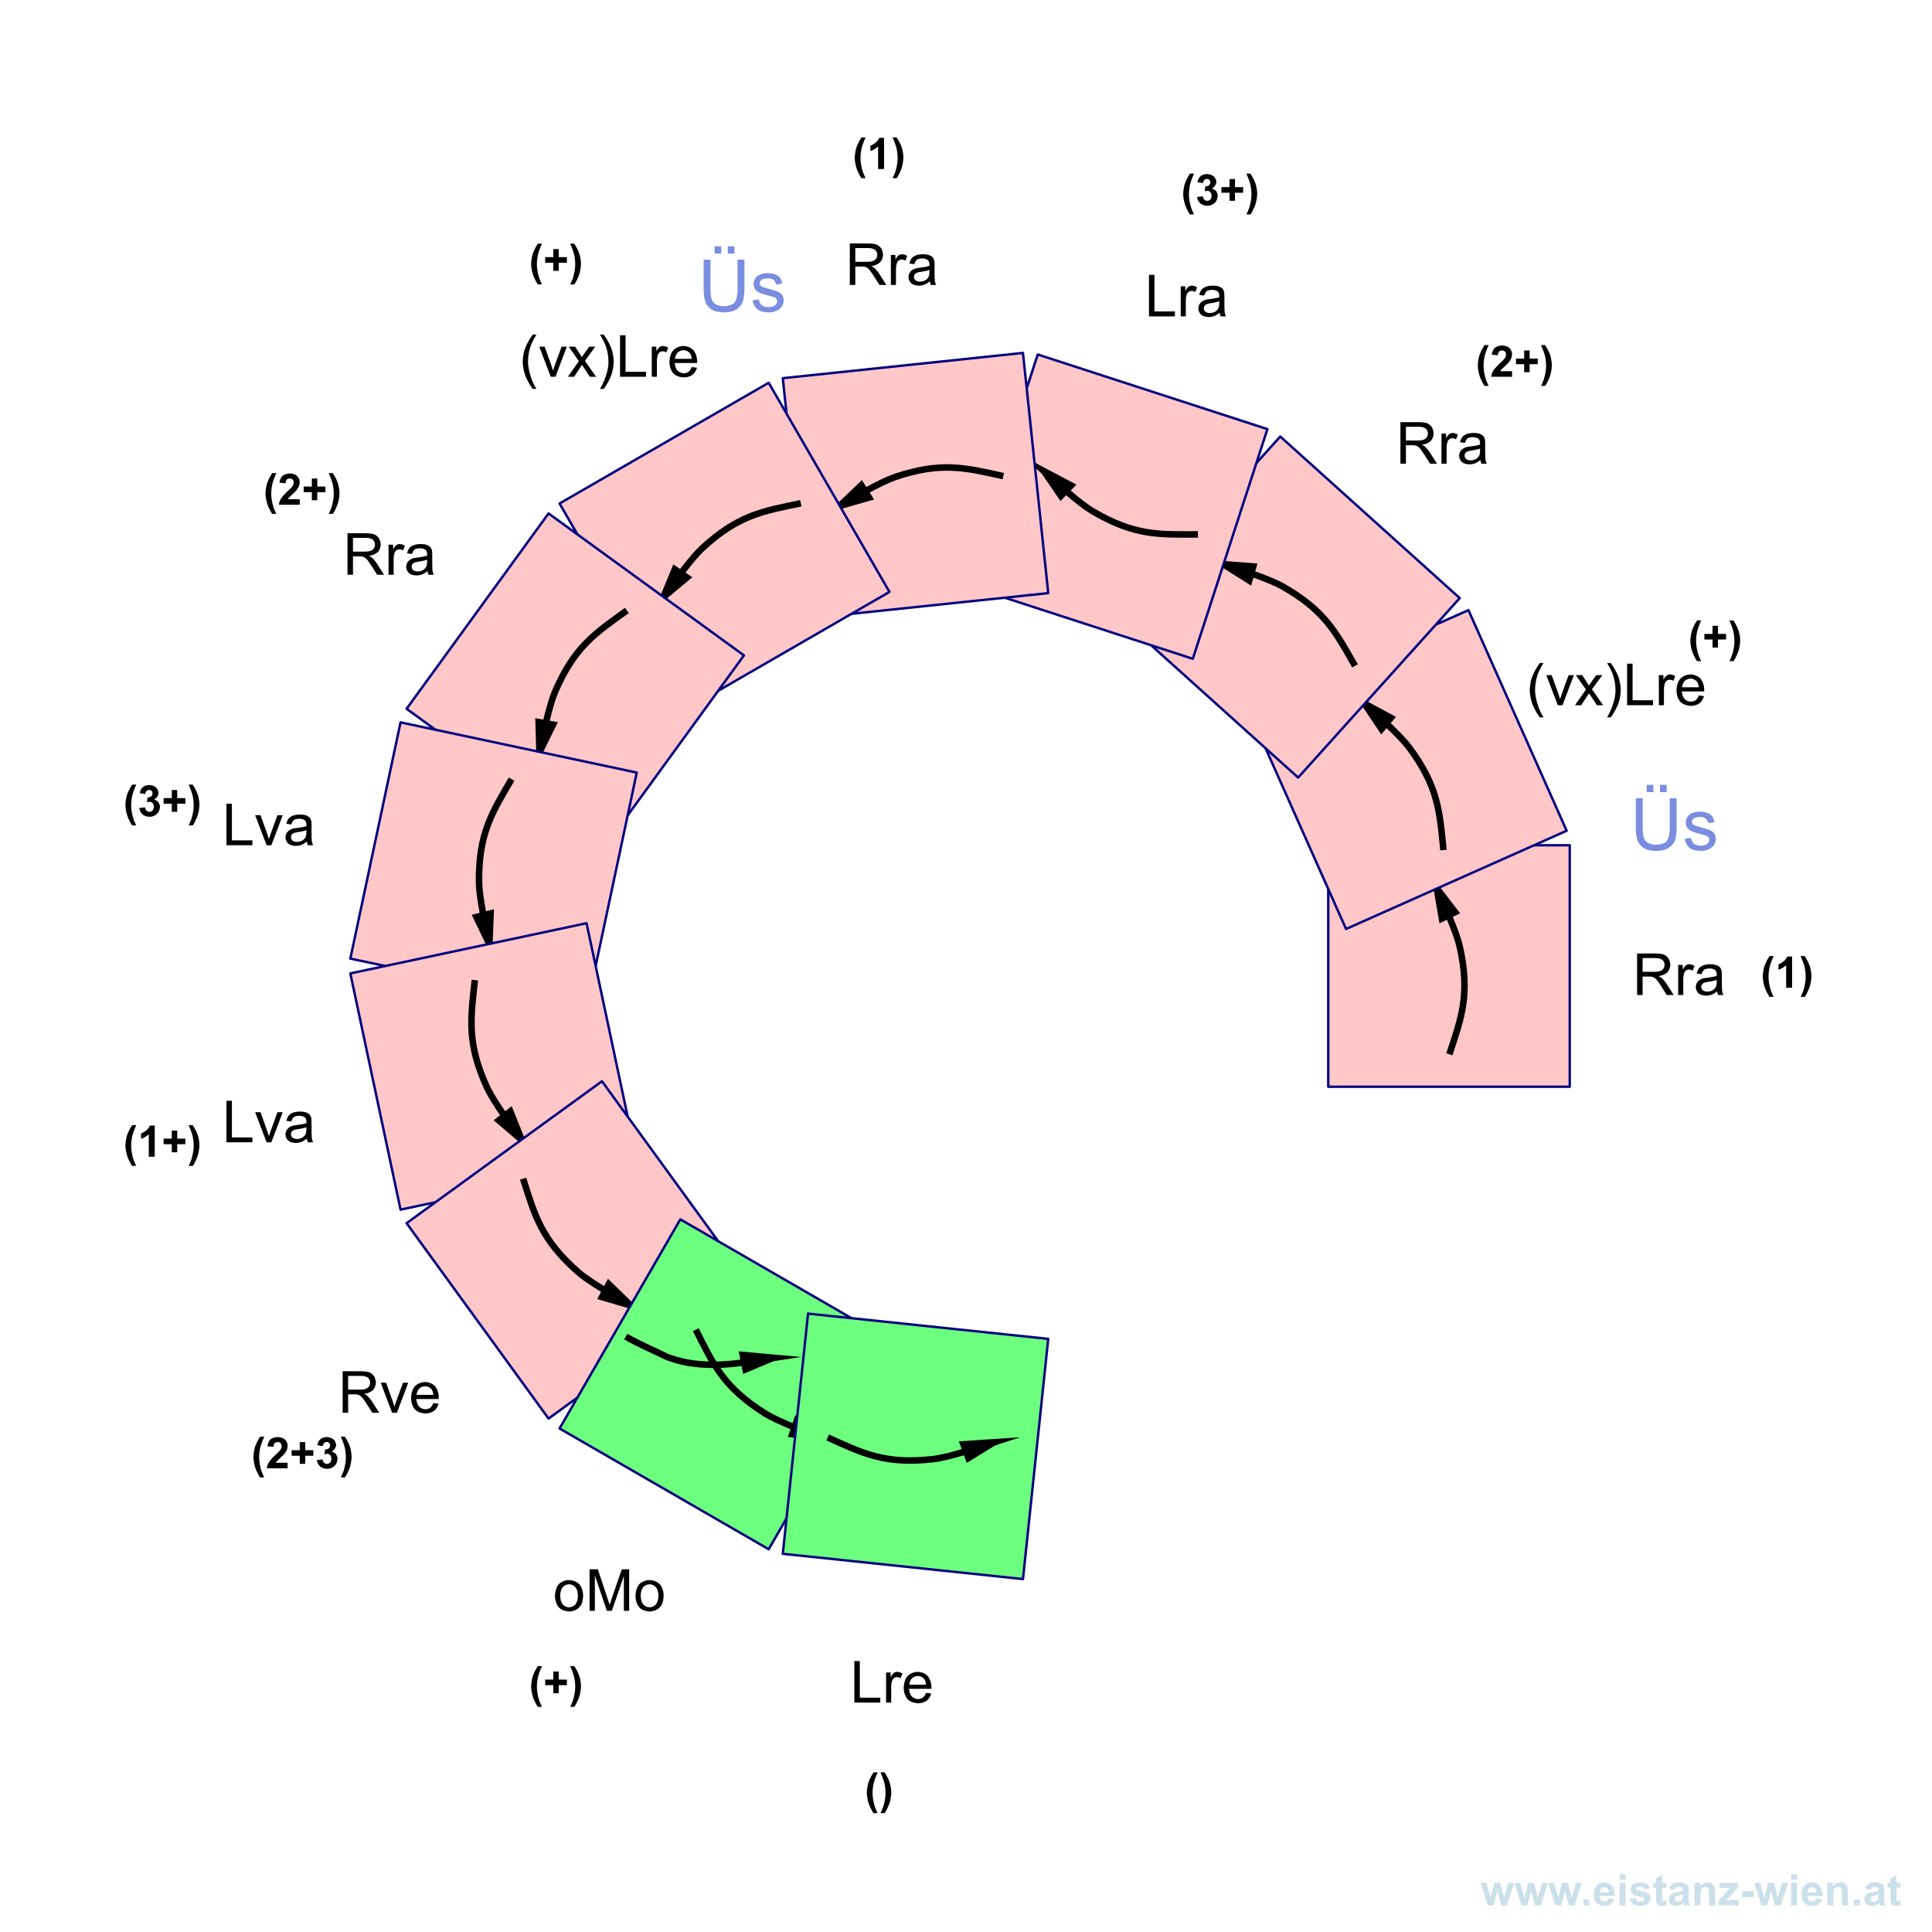 <?xml version="1.0" encoding="UTF-8" standalone="no"?>
<!-- Created with Inkscape (http://www.inkscape.org/) -->

<svg
   xmlns:dc="http://purl.org/dc/elements/1.1/"
   xmlns:cc="http://creativecommons.org/ns#"
   xmlns:rdf="http://www.w3.org/1999/02/22-rdf-syntax-ns#"
   xmlns:svg="http://www.w3.org/2000/svg"
   xmlns="http://www.w3.org/2000/svg"
   xmlns:sodipodi="http://sodipodi.sourceforge.net/DTD/sodipodi-0.dtd"
   xmlns:inkscape="http://www.inkscape.org/namespaces/inkscape"
   id="svg4136"
   version="1.1"
   inkscape:version="0.91 r13725"
   xml:space="preserve"
   width="1000"
   height="1000"
   viewBox="0 0 1000 1000"
   sodipodi:docname="ET_12W-F.svg"><rect x="0" y="0" width="1000" height="1000" fill="#333333" stroke="none"/><defs
     id="defs4140"><clipPath
       clipPathUnits="userSpaceOnUse"
       id="clipPath4152"><path
         d="M 0,800 0,0 800,0 800,800 0,800 Z"
         id="path4154"
         inkscape:connector-curvature="0" /></clipPath></defs><sodipodi:namedview
     pagecolor="#ffffff"
     bordercolor="#666666"
     borderopacity="1"
     objecttolerance="10"
     gridtolerance="10"
     guidetolerance="10"
     inkscape:pageopacity="0"
     inkscape:pageshadow="2"
     inkscape:window-width="1920"
     inkscape:window-height="1005"
     id="namedview4138"
     showgrid="false"
     inkscape:zoom="0.812"
     inkscape:cx="500"
     inkscape:cy="500"
     inkscape:window-x="-9"
     inkscape:window-y="-9"
     inkscape:window-maximized="1"
     inkscape:current-layer="g4144" /><g
     id="g4144"
     inkscape:groupmode="layer"
     inkscape:label="ET_12W-F"
     transform="matrix(1.25,0,0,-1.25,0,1000)"><g
       id="g4146" /><g
       id="g4148"><g
         id="g4150"
         clip-path="url(#clipPath4152)"><g
           id="g4156"><path
             d="M 0,800 800,800 800,0 0,0 0,800 Z"
             style="fill:#ffffff;fill-opacity:1;fill-rule:nonzero;stroke:none"
             id="path4158"
             inkscape:connector-curvature="0" /><path
             d="m 677.89,388 0,17.19 7.61,0 c 0,0 2.3,0 3.49,-0.47 0,0 1.2,-0.47 1.92,-1.64 0,0 0.72,-1.17 0.72,-2.58 0,0 0,-1.83 -1.19,-3.09 0,0 -1.19,-1.25 -3.66,-1.6 0,0 0.91,-0.42 1.38,-0.84 0,0 1,-0.92 1.89,-2.3 l 2.98,-4.67 -2.86,0 -2.28,3.58 c 0,0 -0.98,1.55 -1.63,2.37 0,0 -0.65,0.82 -1.16,1.14 0,0 -0.51,0.33 -1.04,0.46 0,0 -0.39,0.08 -1.26,0.08 l -2.64,0 0,-7.63 -2.27,0 z m 2.27,9.59 4.89,0 c 0,0 1.56,0 2.43,0.33 0,0 0.88,0.33 1.34,1.03 0,0 0.46,0.71 0.46,1.55 0,0 0,1.22 -0.88,2 0,0 -0.88,0.78 -2.81,0.78 l -5.43,0 0,-5.69 z m 14.73,-9.59 0,12.45 1.9,0 0,-1.89 c 0,0 0.73,1.33 1.35,1.75 0,0 0.61,0.42 1.35,0.42 0,0 1.06,0 2.17,-0.68 l -0.73,-1.96 c 0,0 -0.77,0.46 -1.55,0.46 0,0 -0.69,0 -1.24,-0.42 0,0 -0.56,-0.41 -0.79,-1.15 0,0 -0.35,-1.12 -0.35,-2.46 l 0,-6.52 -2.11,0 z m 16.14,1.53 c 0,0 -1.17,-0.98 -2.26,-1.4 0,0 -1.09,-0.41 -2.32,-0.41 0,0 -2.05,0 -3.15,1 0,0 -1.1,1 -1.1,2.56 0,0 0,0.92 0.41,1.67 0,0 0.42,0.75 1.09,1.21 0,0 0.67,0.47 1.51,0.7 0,0 0.63,0.16 1.88,0.31 0,0 2.56,0.31 3.77,0.74 0,0 0.01,0.42 0.01,0.54 0,0 0,1.28 -0.61,1.82 0,0 -0.8,0.71 -2.39,0.71 0,0 -1.5,0 -2.2,-0.52 0,0 -0.71,-0.52 -1.05,-1.85 l -2.06,0.28 c 0,0 0.28,1.33 0.92,2.14 0,0 0.64,0.81 1.86,1.26 0,0 1.22,0.44 2.83,0.44 0,0 1.59,0 2.59,-0.37 0,0 1,-0.38 1.47,-0.95 0,0 0.47,-0.57 0.66,-1.44 0,0 0.09,-0.53 0.09,-1.94 l 0,-2.81 c 0,0 0,-2.94 0.14,-3.72 0,0 0.14,-0.78 0.53,-1.5 l -2.2,0 c 0,0 -0.33,0.66 -0.42,1.53 z m -0.17,4.72 c 0,0 -1.16,-0.47 -3.46,-0.8 0,0 -1.29,-0.18 -1.83,-0.42 0,0 -0.54,-0.23 -0.83,-0.69 0,0 -0.29,-0.45 -0.29,-1 0,0 0,-0.84 0.63,-1.4 0,0 0.63,-0.56 1.87,-0.56 0,0 1.22,0 2.17,0.53 0,0 0.95,0.53 1.39,1.45 0,0 0.35,0.72 0.35,2.11 l 0,0.78 z"
             style="fill:#000000;fill-opacity:1;fill-rule:nonzero;stroke:none"
             id="path4160"
             inkscape:connector-curvature="0" /><path
             d="m 734.39,387.22 -1.7,0 c 0,0 -1.35,2.01 -2.05,4.21 0,0 -0.7,2.2 -0.7,4.24 0,0 0,2.53 0.87,4.8 0,0 0.75,1.97 1.92,3.64 l 1.69,0 c 0,0 -1.22,-2.67 -1.66,-4.54 0,0 -0.45,-1.87 -0.45,-3.96 0,0 0,-1.44 0.27,-2.95 0,0 0.26,-1.5 0.73,-2.88 0,0 0.3,-0.89 1.08,-2.56 z m 7.68,3.78 -2.47,0 0,9.31 c 0,0 -1.34,-1.26 -3.18,-1.87 l 0,2.23 c 0,0 0.96,0.33 2.1,1.21 0,0 1.13,0.89 1.55,2.06 l 2,0 0,-12.94 z m 3.54,-3.78 c 0,0 0.74,1.56 1.04,2.4 0,0 0.29,0.83 0.54,1.92 0,0 0.25,1.09 0.38,2.07 0,0 0.12,0.98 0.12,2 0,0 0,2.09 -0.44,3.96 0,0 -0.45,1.87 -1.65,4.54 l 1.67,0 c 0,0 1.33,-1.89 2.06,-4.01 0,0 0.74,-2.12 0.74,-4.3 0,0 0,-1.83 -0.58,-3.94 0,0 -0.66,-2.36 -2.17,-4.64 l -1.71,0 z"
             style="fill:#000000;fill-opacity:1;fill-rule:nonzero;stroke:none"
             id="path4162"
             inkscape:connector-curvature="0" /><path
             d="m 691.41,469.47 2.84,0 0,-12.41 c 0,0 0,-3.23 -0.73,-5.14 0,0 -0.74,-1.9 -2.65,-3.09 0,0 -1.92,-1.19 -5.01,-1.19 0,0 -3.02,0 -4.94,1.04 0,0 -1.92,1.04 -2.74,3.01 0,0 -0.82,1.97 -0.82,5.37 l 0,12.41 2.84,0 0,-12.39 c 0,0 0,-2.8 0.52,-4.12 0,0 0.51,-1.32 1.79,-2.04 0,0 1.27,-0.72 3.1,-0.72 0,0 3.12,0 4.46,1.43 0,0 1.34,1.42 1.34,5.45 l 0,12.39 z m -9.52,2.53 0,3 2.75,0 0,-3 -2.75,0 z m 5.47,0 0,3 2.75,0 0,-3 -2.75,0 z m 10.23,-19.36 2.61,0.41 c 0,0 0.22,-1.57 1.22,-2.4 0,0 1,-0.84 2.81,-0.84 0,0 1.81,0 2.69,0.74 0,0 0.89,0.75 0.89,1.75 0,0 0,0.89 -0.79,1.4 0,0 -0.54,0.35 -2.7,0.89 0,0 -2.89,0.74 -4.01,1.27 0,0 -1.13,0.53 -1.71,1.48 0,0 -0.58,0.94 -0.58,2.08 0,0 0,1.05 0.48,1.93 0,0 0.48,0.88 1.31,1.48 0,0 0.61,0.45 1.67,0.76 0,0 1.06,0.32 2.28,0.32 0,0 1.83,0 3.21,-0.53 0,0 1.38,-0.52 2.05,-1.43 0,0 0.66,-0.9 0.9,-2.4 l -2.58,-0.36 c 0,0 -0.17,1.2 -1.02,1.87 0,0 -0.84,0.67 -2.37,0.67 0,0 -1.82,0 -2.6,-0.59 0,0 -0.78,-0.59 -0.78,-1.41 0,0 0,-0.51 0.33,-0.92 0,0 0.33,-0.42 1.02,-0.7 0,0 0.39,-0.14 2.32,-0.67 0,0 2.8,-0.75 3.9,-1.23 0,0 1.1,-0.48 1.74,-1.38 0,0 0.63,-0.91 0.63,-2.25 0,0 0,-1.33 -0.77,-2.49 0,0 -0.76,-1.17 -2.22,-1.81 0,0 -1.45,-0.64 -3.28,-0.64 0,0 -3.03,0 -4.62,1.27 0,0 -1.6,1.26 -2.03,3.73 z"
             style="fill:#7b8de0;fill-opacity:1;fill-rule:nonzero;stroke:none"
             id="path4164"
             inkscape:connector-curvature="0" /><path
             d="m 550,450 100,0 0,-100 -100,0 0,100 z"
             style="fill:#ffc7c7;fill-opacity:1;fill-rule:nonzero;stroke:none"
             id="path4166"
             inkscape:connector-curvature="0" /><path
             d="m 550,450 100,0 0,-100 -100,0 0,100 z"
             style="fill:none;stroke:#000080;stroke-width:1;stroke-linecap:butt;stroke-linejoin:round;stroke-miterlimit:10;stroke-dasharray:none;stroke-opacity:1"
             id="path4168"
             inkscape:connector-curvature="0" /><path
             d="m 600.14,363.44 c 5.03,15.21 8.74,24.82 4.29,44.66 -1.42,6.17 -6.48,17.34 -9.53,24.2 l 2.19,-12.65 5.44,2.66 -7.6,9.86"
             style="fill:none;stroke:#000000;stroke-width:2.7;stroke-linecap:butt;stroke-linejoin:miter;stroke-miterlimit:10;stroke-dasharray:none;stroke-opacity:1"
             id="path4170"
             inkscape:connector-curvature="0" /><path
             d="m 637.61,502.95 c 0,0 -1.73,2.21 -2.95,5.16 0,0 -1.21,2.95 -1.21,6.11 0,0 0,2.8 0.91,5.34 0,0 1.05,2.97 3.25,5.91 l 1.52,0 c 0,0 -1.43,-2.44 -1.88,-3.47 0,0 -0.72,-1.62 -1.12,-3.37 0,0 -0.5,-2.21 -0.5,-4.41 0,0 0,-5.64 3.5,-11.27 l -1.52,0 z m 7.43,5.05 -4.74,12.45 2.22,0 2.68,-7.45 c 0,0 0.43,-1.22 0.79,-2.52 0,0 0.28,0.99 0.78,2.38 l 2.77,7.59 2.17,0 -4.7,-12.45 -1.97,0 z m 7.12,0 4.55,6.47 -4.2,5.98 2.64,0 1.9,-2.92 c 0,0 0.55,-0.83 0.88,-1.39 0,0 0.52,0.77 0.94,1.36 l 2.11,2.95 2.51,0 -4.29,-5.86 4.62,-6.59 -2.59,0 -2.55,3.88 -0.69,1.03 -3.26,-4.91 -2.57,0 z m 14.8,-5.05 -1.51,0 c 0,0 3.5,5.63 3.5,11.27 0,0 0,2.2 -0.5,4.36 0,0 -0.4,1.76 -1.11,3.37 0,0 -0.46,1.07 -1.89,3.52 l 1.51,0 c 0,0 2.2,-2.94 3.25,-5.91 0,0 0.91,-2.54 0.91,-5.34 0,0 0,-3.16 -1.21,-6.11 0,0 -1.21,-2.95 -2.95,-5.16 z m 6.79,5.05 0,17.19 2.27,0 0,-15.16 8.46,0 0,-2.03 -10.73,0 z m 13.14,0 0,12.45 1.9,0 0,-1.89 c 0,0 0.73,1.33 1.35,1.75 0,0 0.61,0.42 1.35,0.42 0,0 1.06,0 2.17,-0.68 l -0.73,-1.96 c 0,0 -0.77,0.46 -1.55,0.46 0,0 -0.69,0 -1.24,-0.42 0,0 -0.56,-0.41 -0.79,-1.15 0,0 -0.35,-1.12 -0.35,-2.46 l 0,-6.52 -2.11,0 z m 16.54,4.02 2.18,-0.29 c 0,0 -0.52,-1.9 -1.91,-2.96 0,0 -1.39,-1.05 -3.56,-1.05 0,0 -2.74,0 -4.34,1.68 0,0 -1.6,1.68 -1.6,4.73 0,0 0,3.14 1.62,4.87 0,0 1.61,1.73 4.19,1.73 0,0 2.5,0 4.09,-1.7 0,0 1.58,-1.7 1.58,-4.78 0,0 0,-0.19 -0.01,-0.56 l -9.28,0 c 0,0 0.11,-2.05 1.15,-3.14 0,0 1.05,-1.1 2.61,-1.1 0,0 1.16,0 1.98,0.61 0,0 0.82,0.61 1.3,1.96 z m -6.93,3.4 6.95,0 c 0,0 -0.14,1.56 -0.8,2.36 0,0 -1,1.22 -2.61,1.22 0,0 -1.45,0 -2.44,-0.98 0,0 -0.99,-0.97 -1.1,-2.6 z"
             style="fill:#000000;fill-opacity:1;fill-rule:nonzero;stroke:none"
             id="path4172"
             inkscape:connector-curvature="0" /><path
             d="m 704.39,526.22 -1.7,0 c 0,0 -1.35,2.01 -2.05,4.21 0,0 -0.7,2.2 -0.7,4.24 0,0 0,2.53 0.87,4.8 0,0 0.75,1.97 1.92,3.64 l 1.69,0 c 0,0 -1.22,-2.67 -1.66,-4.54 0,0 -0.45,-1.87 -0.45,-3.96 0,0 0,-1.44 0.27,-2.95 0,0 0.26,-1.5 0.73,-2.88 0,0 0.3,-0.89 1.08,-2.56 z m 4.73,5.64 0,3.34 -3.38,0 0,2.32 3.38,0 0,3.34 2.25,0 0,-3.34 3.37,0 0,-2.32 -3.37,0 0,-3.34 -2.25,0 z m 7,-5.64 c 0,0 0.73,1.56 1.03,2.4 0,0 0.29,0.83 0.54,1.92 0,0 0.25,1.09 0.38,2.07 0,0 0.12,0.98 0.12,2 0,0 0,2.09 -0.44,3.96 0,0 -0.45,1.87 -1.65,4.54 l 1.67,0 c 0,0 1.33,-1.89 2.06,-4.01 0,0 0.74,-2.12 0.74,-4.3 0,0 0,-1.83 -0.58,-3.94 0,0 -0.66,-2.36 -2.17,-4.64 l -1.7,0 z"
             style="fill:#000000;fill-opacity:1;fill-rule:nonzero;stroke:none"
             id="path4174"
             inkscape:connector-curvature="0" /><path
             d="m 516.7,506.69 91.35,40.67 40.67,-91.35 -91.35,-40.68 -40.67,91.36 z"
             style="fill:#ffc7c7;fill-opacity:1;fill-rule:nonzero;stroke:none"
             id="path4176"
             inkscape:connector-curvature="0" /><path
             d="m 516.7,506.69 91.35,40.67 40.67,-91.35 -91.35,-40.68 -40.67,91.36 z"
             style="fill:none;stroke:#000080;stroke-width:1;stroke-linecap:butt;stroke-linejoin:round;stroke-miterlimit:10;stroke-dasharray:none;stroke-opacity:1"
             id="path4178"
             inkscape:connector-curvature="0" /><path
             d="m 597.71,448.01 c -1.59,15.93 -2.11,26.22 -14.25,42.54 -3.81,5.05 -12.97,13.21 -18.54,18.23 l 7.14,-10.66 3.89,4.63 -10.96,5.92"
             style="fill:none;stroke:#000000;stroke-width:2.7;stroke-linecap:butt;stroke-linejoin:miter;stroke-miterlimit:10;stroke-dasharray:none;stroke-opacity:1"
             id="path4180"
             inkscape:connector-curvature="0" /><path
             d="m 579.89,608 0,17.19 7.61,0 c 0,0 2.3,0 3.49,-0.47 0,0 1.2,-0.47 1.92,-1.64 0,0 0.72,-1.17 0.72,-2.58 0,0 0,-1.83 -1.19,-3.09 0,0 -1.19,-1.25 -3.66,-1.6 0,0 0.91,-0.42 1.38,-0.84 0,0 1,-0.92 1.89,-2.3 l 2.98,-4.67 -2.86,0 -2.28,3.58 c 0,0 -0.98,1.55 -1.63,2.37 0,0 -0.65,0.82 -1.16,1.14 0,0 -0.51,0.33 -1.04,0.46 0,0 -0.39,0.08 -1.26,0.08 l -2.64,0 0,-7.63 -2.27,0 z m 2.27,9.59 4.89,0 c 0,0 1.56,0 2.43,0.33 0,0 0.88,0.33 1.34,1.03 0,0 0.46,0.71 0.46,1.55 0,0 0,1.22 -0.88,2 0,0 -0.88,0.78 -2.81,0.78 l -5.43,0 0,-5.69 z m 14.73,-9.59 0,12.45 1.9,0 0,-1.89 c 0,0 0.73,1.33 1.35,1.75 0,0 0.61,0.42 1.35,0.42 0,0 1.06,0 2.17,-0.68 l -0.73,-1.96 c 0,0 -0.77,0.46 -1.55,0.46 0,0 -0.69,0 -1.24,-0.42 0,0 -0.56,-0.41 -0.79,-1.15 0,0 -0.35,-1.12 -0.35,-2.46 l 0,-6.52 -2.11,0 z m 16.14,1.53 c 0,0 -1.17,-0.98 -2.26,-1.4 0,0 -1.09,-0.41 -2.32,-0.41 0,0 -2.05,0 -3.15,1 0,0 -1.1,1 -1.1,2.56 0,0 0,0.92 0.41,1.67 0,0 0.42,0.75 1.09,1.21 0,0 0.67,0.47 1.51,0.7 0,0 0.63,0.16 1.88,0.31 0,0 2.56,0.31 3.77,0.74 0,0 0.01,0.42 0.01,0.54 0,0 0,1.28 -0.61,1.82 0,0 -0.8,0.71 -2.39,0.71 0,0 -1.5,0 -2.2,-0.52 0,0 -0.71,-0.52 -1.05,-1.85 l -2.06,0.28 c 0,0 0.28,1.33 0.92,2.14 0,0 0.64,0.81 1.86,1.26 0,0 1.22,0.44 2.83,0.44 0,0 1.59,0 2.59,-0.37 0,0 1,-0.38 1.47,-0.95 0,0 0.47,-0.57 0.66,-1.44 0,0 0.09,-0.53 0.09,-1.94 l 0,-2.81 c 0,0 0,-2.94 0.14,-3.72 0,0 0.14,-0.78 0.53,-1.5 l -2.2,0 c 0,0 -0.33,0.66 -0.42,1.53 z m -0.17,4.72 c 0,0 -1.16,-0.47 -3.46,-0.8 0,0 -1.29,-0.18 -1.83,-0.42 0,0 -0.54,-0.23 -0.83,-0.69 0,0 -0.29,-0.45 -0.29,-1 0,0 0,-0.84 0.63,-1.4 0,0 0.63,-0.56 1.87,-0.56 0,0 1.22,0 2.17,0.53 0,0 0.95,0.53 1.39,1.45 0,0 0.35,0.72 0.35,2.11 l 0,0.78 z"
             style="fill:#000000;fill-opacity:1;fill-rule:nonzero;stroke:none"
             id="path4182"
             inkscape:connector-curvature="0" /><path
             d="m 616.39,640.22 -1.7,0 c 0,0 -1.35,2.01 -2.05,4.21 0,0 -0.7,2.2 -0.7,4.24 0,0 0,2.53 0.87,4.8 0,0 0.75,1.97 1.92,3.64 l 1.69,0 c 0,0 -1.22,-2.67 -1.66,-4.54 0,0 -0.45,-1.87 -0.45,-3.96 0,0 0,-1.44 0.27,-2.95 0,0 0.26,-1.5 0.73,-2.88 0,0 0.3,-0.89 1.08,-2.56 z m 9.71,6.08 0,-2.3 -8.65,0 c 0,0 0.14,1.3 0.84,2.46 0,0 0.7,1.17 2.77,3.1 0,0 1.67,1.55 2.06,2.11 0,0 0.5,0.75 0.5,1.5 0,0 0,0.83 -0.45,1.28 0,0 -0.44,0.44 -1.22,0.44 0,0 -0.77,0 -1.23,-0.47 0,0 -0.46,-0.47 -0.52,-1.54 l -2.47,0.25 c 0,0 0.22,2.03 1.38,2.92 0,0 1.17,0.89 2.9,0.89 0,0 1.91,0 3,-1.03 0,0 1.09,-1.03 1.09,-2.55 0,0 0,-0.88 -0.31,-1.66 0,0 -0.31,-0.79 -0.98,-1.65 0,0 -0.46,-0.58 -1.63,-1.65 0,0 -1.17,-1.07 -1.48,-1.42 0,0 -0.32,-0.35 -0.5,-0.68 l 4.9,0 z m 5.03,-0.44 0,3.34 -3.38,0 0,2.32 3.38,0 0,3.34 2.25,0 0,-3.34 3.37,0 0,-2.32 -3.37,0 0,-3.34 -2.25,0 z m 7,-5.64 c 0,0 0.73,1.56 1.03,2.4 0,0 0.29,0.83 0.54,1.92 0,0 0.25,1.09 0.38,2.07 0,0 0.12,0.98 0.12,2 0,0 0,2.09 -0.44,3.96 0,0 -0.45,1.87 -1.65,4.54 l 1.67,0 c 0,0 1.33,-1.89 2.06,-4.01 0,0 0.74,-2.12 0.74,-4.3 0,0 0,-1.83 -0.58,-3.94 0,0 -0.66,-2.36 -2.17,-4.64 l -1.7,0 z"
             style="fill:#000000;fill-opacity:1;fill-rule:nonzero;stroke:none"
             id="path4184"
             inkscape:connector-curvature="0" /><path
             d="m 463.21,544.93 66.92,74.31 74.31,-66.91 -66.91,-74.31 -74.32,66.91 z"
             style="fill:#ffc7c7;fill-opacity:1;fill-rule:nonzero;stroke:none"
             id="path4186"
             inkscape:connector-curvature="0" /><path
             d="m 463.21,544.93 66.92,74.31 74.31,-66.91 -66.91,-74.31 -74.32,66.91 z"
             style="fill:none;stroke:#000080;stroke-width:1;stroke-linecap:butt;stroke-linejoin:round;stroke-miterlimit:10;stroke-dasharray:none;stroke-opacity:1"
             id="path4188"
             inkscape:connector-curvature="0" /><path
             d="m 561.09,524.27 c -7.94,13.91 -12.59,23.1 -30.32,33.07 -5.53,3.07 -17.22,6.79 -24.36,9.11 l 10.86,-6.84 1.67,5.82 -12.41,0.95"
             style="fill:none;stroke:#000000;stroke-width:2.7;stroke-linecap:butt;stroke-linejoin:miter;stroke-miterlimit:10;stroke-dasharray:none;stroke-opacity:1"
             id="path4190"
             inkscape:connector-curvature="0" /><path
             d="m 475.77,669 0,17.19 2.26,0 0,-15.16 8.47,0 0,-2.03 -10.73,0 z m 13.14,0 0,12.45 1.89,0 0,-1.89 c 0,0 0.74,1.33 1.35,1.75 0,0 0.62,0.42 1.35,0.42 0,0 1.07,0 2.18,-0.68 l -0.74,-1.96 c 0,0 -0.76,0.46 -1.55,0.46 0,0 -0.68,0 -1.24,-0.42 0,0 -0.55,-0.41 -0.79,-1.15 0,0 -0.34,-1.12 -0.34,-2.46 l 0,-6.52 -2.11,0 z m 16.13,1.53 c 0,0 -1.17,-0.98 -2.25,-1.4 0,0 -1.09,-0.41 -2.33,-0.41 0,0 -2.04,0 -3.14,1 0,0 -1.11,1 -1.11,2.56 0,0 0,0.92 0.42,1.67 0,0 0.41,0.75 1.08,1.21 0,0 0.68,0.47 1.52,0.7 0,0 0.63,0.16 1.88,0.31 0,0 2.56,0.31 3.76,0.74 0,0 0.02,0.42 0.02,0.54 0,0 0,1.28 -0.61,1.82 0,0 -0.8,0.71 -2.39,0.71 0,0 -1.5,0 -2.21,-0.52 0,0 -0.7,-0.52 -1.04,-1.85 l -2.07,0.28 c 0,0 0.29,1.33 0.93,2.14 0,0 0.64,0.81 1.86,1.26 0,0 1.21,0.44 2.82,0.44 0,0 1.6,0 2.6,-0.37 0,0 1,-0.38 1.47,-0.95 0,0 0.46,-0.57 0.65,-1.44 0,0 0.1,-0.53 0.1,-1.94 l 0,-2.81 c 0,0 0,-2.94 0.14,-3.72 0,0 0.14,-0.78 0.53,-1.5 l -2.21,0 c 0,0 -0.32,0.66 -0.42,1.53 z m -0.17,4.72 c 0,0 -1.16,-0.47 -3.45,-0.8 0,0 -1.3,-0.18 -1.84,-0.42 0,0 -0.54,-0.23 -0.83,-0.69 0,0 -0.29,-0.45 -0.29,-1 0,0 0,-0.84 0.64,-1.4 0,0 0.63,-0.56 1.86,-0.56 0,0 1.22,0 2.18,0.53 0,0 0.95,0.53 1.39,1.45 0,0 0.34,0.72 0.34,2.11 l 0,0.78 z"
             style="fill:#000000;fill-opacity:1;fill-rule:nonzero;stroke:none"
             id="path4192"
             inkscape:connector-curvature="0" /><path
             d="m 494.39,711.22 -1.7,0 c 0,0 -1.35,2.01 -2.05,4.21 0,0 -0.7,2.2 -0.7,4.24 0,0 0,2.53 0.87,4.8 0,0 0.75,1.97 1.92,3.64 l 1.69,0 c 0,0 -1.22,-2.67 -1.66,-4.54 0,0 -0.45,-1.87 -0.45,-3.96 0,0 0,-1.44 0.27,-2.95 0,0 0.26,-1.5 0.73,-2.88 0,0 0.3,-0.89 1.08,-2.56 z m 1.28,7.2 2.39,0.28 c 0,0 0.12,-0.9 0.62,-1.39 0,0 0.5,-0.48 1.2,-0.48 0,0 0.77,0 1.29,0.58 0,0 0.53,0.57 0.53,1.56 0,0 0,0.94 -0.5,1.48 0,0 -0.5,0.55 -1.22,0.55 0,0 -0.47,0 -1.14,-0.19 l 0.28,2.02 c 0,0 1,-0.03 1.52,0.43 0,0 0.53,0.46 0.53,1.22 0,0 0,0.66 -0.39,1.04 0,0 -0.38,0.39 -1.02,0.39 0,0 -0.64,0 -1.09,-0.44 0,0 -0.44,-0.44 -0.54,-1.28 l -2.28,0.39 c 0,0 0.24,1.15 0.72,1.86 0,0 0.49,0.7 1.34,1.1 0,0 0.85,0.4 1.91,0.4 0,0 1.83,0 2.92,-1.16 0,0 0.91,-0.95 0.91,-2.14 0,0 0,-1.7 -1.86,-2.72 0,0 1.11,-0.23 1.77,-1.06 0,0 0.67,-0.83 0.67,-1.98 0,0 0,-1.71 -1.24,-2.9 0,0 -1.23,-1.2 -3.09,-1.2 0,0 -1.73,0 -2.89,1.01 0,0 -1.16,1.01 -1.34,2.63 z m 13.46,-1.56 0,3.34 -3.38,0 0,2.32 3.38,0 0,3.34 2.25,0 0,-3.34 3.37,0 0,-2.32 -3.37,0 0,-3.34 -2.25,0 z m 7,-5.64 c 0,0 0.73,1.56 1.03,2.4 0,0 0.29,0.83 0.54,1.92 0,0 0.25,1.09 0.38,2.07 0,0 0.12,0.98 0.12,2 0,0 0,2.09 -0.44,3.96 0,0 -0.45,1.87 -1.65,4.54 l 1.67,0 c 0,0 1.33,-1.89 2.06,-4.01 0,0 0.74,-2.12 0.74,-4.3 0,0 0,-1.83 -0.58,-3.94 0,0 -0.66,-2.36 -2.17,-4.64 l -1.7,0 z"
             style="fill:#000000;fill-opacity:1;fill-rule:nonzero;stroke:none"
             id="path4194"
             inkscape:connector-curvature="0" /><path
             d="m 398.8,558.11 30.9,95.1 95.11,-30.9 -30.9,-95.1 -95.11,30.9 z"
             style="fill:#ffc7c7;fill-opacity:1;fill-rule:nonzero;stroke:none"
             id="path4196"
             inkscape:connector-curvature="0" /><path
             d="m 398.8,558.11 30.9,95.1 95.11,-30.9 -30.9,-95.1 -95.11,30.9 z"
             style="fill:none;stroke:#000080;stroke-width:1;stroke-linecap:butt;stroke-linejoin:round;stroke-miterlimit:10;stroke-dasharray:none;stroke-opacity:1"
             id="path4198"
             inkscape:connector-curvature="0" /><path
             d="m 496.03,578.72 c -16.02,-0.08 -26.31,-0.65 -43.81,9.72 -5.42,3.26 -14.49,11.52 -20.06,16.54 l 11.35,-5.99 -4.21,-4.35 -7.03,10.27"
             style="fill:none;stroke:#000000;stroke-width:2.7;stroke-linecap:butt;stroke-linejoin:miter;stroke-miterlimit:10;stroke-dasharray:none;stroke-opacity:1"
             id="path4200"
             inkscape:connector-curvature="0" /><path
             d="m 351.89,682 0,17.19 7.61,0 c 0,0 2.3,0 3.49,-0.47 0,0 1.2,-0.47 1.92,-1.64 0,0 0.72,-1.17 0.72,-2.58 0,0 0,-1.83 -1.19,-3.09 0,0 -1.19,-1.25 -3.66,-1.6 0,0 0.91,-0.42 1.38,-0.84 0,0 1,-0.92 1.89,-2.3 l 2.98,-4.67 -2.86,0 -2.28,3.58 c 0,0 -0.98,1.55 -1.63,2.37 0,0 -0.65,0.82 -1.16,1.14 0,0 -0.51,0.33 -1.04,0.46 0,0 -0.39,0.08 -1.26,0.08 l -2.64,0 0,-7.63 -2.27,0 z m 2.27,9.59 4.89,0 c 0,0 1.56,0 2.43,0.33 0,0 0.88,0.33 1.34,1.03 0,0 0.46,0.71 0.46,1.55 0,0 0,1.22 -0.88,2 0,0 -0.88,0.78 -2.81,0.78 l -5.43,0 0,-5.69 z m 14.73,-9.59 0,12.45 1.9,0 0,-1.89 c 0,0 0.73,1.33 1.35,1.75 0,0 0.61,0.42 1.35,0.42 0,0 1.06,0 2.17,-0.68 l -0.73,-1.96 c 0,0 -0.77,0.46 -1.55,0.46 0,0 -0.69,0 -1.24,-0.42 0,0 -0.56,-0.41 -0.79,-1.15 0,0 -0.35,-1.12 -0.35,-2.46 l 0,-6.52 -2.11,0 z m 16.14,1.53 c 0,0 -1.17,-0.98 -2.26,-1.4 0,0 -1.09,-0.41 -2.32,-0.41 0,0 -2.05,0 -3.15,1 0,0 -1.1,1 -1.1,2.56 0,0 0,0.92 0.41,1.67 0,0 0.42,0.75 1.09,1.21 0,0 0.67,0.47 1.51,0.7 0,0 0.63,0.16 1.88,0.31 0,0 2.56,0.31 3.77,0.74 0,0 0.01,0.42 0.01,0.54 0,0 0,1.28 -0.61,1.82 0,0 -0.8,0.71 -2.39,0.71 0,0 -1.5,0 -2.2,-0.52 0,0 -0.71,-0.52 -1.05,-1.85 l -2.06,0.28 c 0,0 0.28,1.33 0.92,2.14 0,0 0.64,0.81 1.86,1.26 0,0 1.22,0.44 2.83,0.44 0,0 1.59,0 2.59,-0.37 0,0 1,-0.38 1.47,-0.95 0,0 0.47,-0.57 0.66,-1.44 0,0 0.09,-0.53 0.09,-1.94 l 0,-2.81 c 0,0 0,-2.94 0.14,-3.72 0,0 0.14,-0.78 0.53,-1.5 l -2.2,0 c 0,0 -0.33,0.66 -0.42,1.53 z m -0.17,4.72 c 0,0 -1.16,-0.47 -3.46,-0.8 0,0 -1.29,-0.18 -1.83,-0.42 0,0 -0.54,-0.23 -0.83,-0.69 0,0 -0.29,-0.45 -0.29,-1 0,0 0,-0.84 0.63,-1.4 0,0 0.63,-0.56 1.87,-0.56 0,0 1.22,0 2.17,0.53 0,0 0.95,0.53 1.39,1.45 0,0 0.35,0.72 0.35,2.11 l 0,0.78 z"
             style="fill:#000000;fill-opacity:1;fill-rule:nonzero;stroke:none"
             id="path4202"
             inkscape:connector-curvature="0" /><path
             d="m 358.39,726.22 -1.7,0 c 0,0 -1.35,2.01 -2.05,4.21 0,0 -0.7,2.2 -0.7,4.24 0,0 0,2.53 0.87,4.8 0,0 0.75,1.97 1.92,3.64 l 1.69,0 c 0,0 -1.22,-2.67 -1.66,-4.54 0,0 -0.45,-1.87 -0.45,-3.96 0,0 0,-1.44 0.27,-2.95 0,0 0.26,-1.5 0.73,-2.88 0,0 0.3,-0.89 1.08,-2.56 z m 7.68,3.78 -2.47,0 0,9.31 c 0,0 -1.34,-1.26 -3.18,-1.87 l 0,2.23 c 0,0 0.96,0.33 2.1,1.21 0,0 1.13,0.89 1.55,2.06 l 2,0 0,-12.94 z m 3.54,-3.78 c 0,0 0.74,1.56 1.04,2.4 0,0 0.29,0.83 0.54,1.92 0,0 0.25,1.09 0.38,2.07 0,0 0.12,0.98 0.12,2 0,0 0,2.09 -0.44,3.96 0,0 -0.45,1.87 -1.65,4.54 l 1.67,0 c 0,0 1.33,-1.89 2.06,-4.01 0,0 0.74,-2.12 0.74,-4.3 0,0 0,-1.83 -0.58,-3.94 0,0 -0.66,-2.36 -2.17,-4.64 l -1.71,0 z"
             style="fill:#000000;fill-opacity:1;fill-rule:nonzero;stroke:none"
             id="path4204"
             inkscape:connector-curvature="0" /><path
             d="m 305.41,692.47 2.84,0 0,-12.41 c 0,0 0,-3.23 -0.73,-5.14 0,0 -0.74,-1.9 -2.65,-3.09 0,0 -1.92,-1.19 -5.01,-1.19 0,0 -3.02,0 -4.94,1.04 0,0 -1.92,1.04 -2.74,3.01 0,0 -0.82,1.97 -0.82,5.37 l 0,12.41 2.84,0 0,-12.39 c 0,0 0,-2.8 0.52,-4.12 0,0 0.51,-1.32 1.79,-2.04 0,0 1.27,-0.72 3.1,-0.72 0,0 3.12,0 4.46,1.43 0,0 1.34,1.42 1.34,5.45 l 0,12.39 z m -9.52,2.53 0,3 2.75,0 0,-3 -2.75,0 z m 5.47,0 0,3 2.75,0 0,-3 -2.75,0 z m 10.23,-19.36 2.61,0.41 c 0,0 0.22,-1.57 1.22,-2.4 0,0 1,-0.84 2.81,-0.84 0,0 1.81,0 2.69,0.74 0,0 0.89,0.75 0.89,1.75 0,0 0,0.89 -0.79,1.4 0,0 -0.54,0.35 -2.7,0.89 0,0 -2.89,0.74 -4.01,1.27 0,0 -1.13,0.53 -1.71,1.48 0,0 -0.58,0.94 -0.58,2.08 0,0 0,1.05 0.48,1.93 0,0 0.48,0.88 1.31,1.48 0,0 0.61,0.45 1.67,0.76 0,0 1.06,0.32 2.28,0.32 0,0 1.83,0 3.21,-0.53 0,0 1.38,-0.52 2.05,-1.43 0,0 0.66,-0.9 0.9,-2.4 l -2.58,-0.36 c 0,0 -0.17,1.2 -1.02,1.87 0,0 -0.84,0.67 -2.37,0.67 0,0 -1.82,0 -2.6,-0.59 0,0 -0.78,-0.59 -0.78,-1.41 0,0 0,-0.51 0.33,-0.92 0,0 0.33,-0.42 1.02,-0.7 0,0 0.39,-0.14 2.32,-0.67 0,0 2.8,-0.75 3.9,-1.23 0,0 1.1,-0.48 1.74,-1.38 0,0 0.63,-0.91 0.63,-2.25 0,0 0,-1.33 -0.77,-2.49 0,0 -0.76,-1.17 -2.22,-1.81 0,0 -1.45,-0.64 -3.28,-0.64 0,0 -3.03,0 -4.62,1.27 0,0 -1.6,1.26 -2.03,3.73 z"
             style="fill:#7b8de0;fill-opacity:1;fill-rule:nonzero;stroke:none"
             id="path4206"
             inkscape:connector-curvature="0" /><path
             d="m 334.59,543.95 -10.45,99.45 99.45,10.46 10.46,-99.46 -99.46,-10.45 z"
             style="fill:#ffc7c7;fill-opacity:1;fill-rule:nonzero;stroke:none"
             id="path4208"
             inkscape:connector-curvature="0" /><path
             d="m 334.59,543.95 -10.45,99.45 99.45,10.46 10.46,-99.46 -99.46,-10.45 z"
             style="fill:none;stroke:#000080;stroke-width:1;stroke-linecap:butt;stroke-linejoin:round;stroke-miterlimit:10;stroke-dasharray:none;stroke-opacity:1"
             id="path4210"
             inkscape:connector-curvature="0" /><path
             d="m 415.44,602.86 c -15.65,3.42 -25.6,6.11 -44.87,-0.4 -5.98,-2.06 -16.56,-8.25 -23.06,-12 l 12.35,3.5 -3.21,5.13 -9.01,-8.59"
             style="fill:none;stroke:#000000;stroke-width:2.7;stroke-linecap:butt;stroke-linejoin:miter;stroke-miterlimit:10;stroke-dasharray:none;stroke-opacity:1"
             id="path4212"
             inkscape:connector-curvature="0" /><path
             d="m 220.61,638.95 c 0,0 -1.73,2.21 -2.95,5.16 0,0 -1.21,2.95 -1.21,6.11 0,0 0,2.8 0.91,5.34 0,0 1.05,2.97 3.25,5.91 l 1.52,0 c 0,0 -1.43,-2.44 -1.88,-3.47 0,0 -0.72,-1.62 -1.12,-3.37 0,0 -0.5,-2.21 -0.5,-4.41 0,0 0,-5.64 3.5,-11.27 l -1.52,0 z m 7.43,5.05 -4.74,12.45 2.22,0 2.68,-7.45 c 0,0 0.43,-1.22 0.79,-2.52 0,0 0.28,0.99 0.78,2.38 l 2.77,7.59 2.17,0 -4.7,-12.45 -1.97,0 z m 7.12,0 4.55,6.47 -4.2,5.98 2.64,0 1.9,-2.92 c 0,0 0.55,-0.83 0.88,-1.39 0,0 0.52,0.77 0.94,1.36 l 2.11,2.95 2.51,0 -4.29,-5.86 4.62,-6.59 -2.59,0 -2.55,3.88 -0.69,1.03 -3.26,-4.91 -2.57,0 z m 14.8,-5.05 -1.51,0 c 0,0 3.5,5.63 3.5,11.27 0,0 0,2.2 -0.5,4.36 0,0 -0.4,1.76 -1.11,3.37 0,0 -0.46,1.07 -1.89,3.52 l 1.51,0 c 0,0 2.2,-2.94 3.25,-5.91 0,0 0.91,-2.54 0.91,-5.34 0,0 0,-3.16 -1.21,-6.11 0,0 -1.21,-2.95 -2.95,-5.16 z m 6.79,5.05 0,17.19 2.27,0 0,-15.16 8.46,0 0,-2.03 -10.73,0 z m 13.14,0 0,12.45 1.9,0 0,-1.89 c 0,0 0.73,1.33 1.35,1.75 0,0 0.61,0.42 1.35,0.42 0,0 1.06,0 2.17,-0.68 l -0.73,-1.96 c 0,0 -0.77,0.46 -1.55,0.46 0,0 -0.69,0 -1.24,-0.42 0,0 -0.56,-0.41 -0.79,-1.15 0,0 -0.35,-1.12 -0.35,-2.46 l 0,-6.52 -2.11,0 z m 16.54,4.02 2.18,-0.29 c 0,0 -0.52,-1.9 -1.91,-2.96 0,0 -1.39,-1.05 -3.56,-1.05 0,0 -2.74,0 -4.34,1.68 0,0 -1.6,1.68 -1.6,4.73 0,0 0,3.14 1.62,4.87 0,0 1.61,1.73 4.19,1.73 0,0 2.5,0 4.09,-1.7 0,0 1.58,-1.7 1.58,-4.78 0,0 0,-0.19 -0.01,-0.56 l -9.28,0 c 0,0 0.11,-2.05 1.15,-3.14 0,0 1.05,-1.1 2.61,-1.1 0,0 1.16,0 1.98,0.61 0,0 0.82,0.61 1.3,1.96 z m -6.93,3.4 6.95,0 c 0,0 -0.14,1.56 -0.8,2.36 0,0 -1,1.22 -2.61,1.22 0,0 -1.45,0 -2.44,-0.98 0,0 -0.99,-0.97 -1.1,-2.6 z"
             style="fill:#000000;fill-opacity:1;fill-rule:nonzero;stroke:none"
             id="path4214"
             inkscape:connector-curvature="0" /><path
             d="m 224.39,682.22 -1.7,0 c 0,0 -1.35,2.01 -2.05,4.21 0,0 -0.7,2.2 -0.7,4.24 0,0 0,2.53 0.87,4.8 0,0 0.75,1.97 1.92,3.64 l 1.69,0 c 0,0 -1.22,-2.67 -1.66,-4.54 0,0 -0.45,-1.87 -0.45,-3.96 0,0 0,-1.44 0.27,-2.95 0,0 0.26,-1.5 0.73,-2.88 0,0 0.3,-0.89 1.08,-2.56 z m 4.73,5.64 0,3.34 -3.38,0 0,2.32 3.38,0 0,3.34 2.25,0 0,-3.34 3.37,0 0,-2.32 -3.37,0 0,-3.34 -2.25,0 z m 7,-5.64 c 0,0 0.73,1.56 1.03,2.4 0,0 0.29,0.83 0.54,1.92 0,0 0.25,1.09 0.38,2.07 0,0 0.12,0.98 0.12,2 0,0 0,2.09 -0.44,3.96 0,0 -0.45,1.87 -1.65,4.54 l 1.67,0 c 0,0 1.33,-1.89 2.06,-4.01 0,0 0.74,-2.12 0.74,-4.3 0,0 0,-1.83 -0.58,-3.94 0,0 -0.66,-2.36 -2.17,-4.64 l -1.7,0 z"
             style="fill:#000000;fill-opacity:1;fill-rule:nonzero;stroke:none"
             id="path4216"
             inkscape:connector-curvature="0" /><path
             d="m 281.7,504.9 -50,86.61 86.6,50 50,-86.61 -86.6,-50 z"
             style="fill:#ffc7c7;fill-opacity:1;fill-rule:nonzero;stroke:none"
             id="path4218"
             inkscape:connector-curvature="0" /><path
             d="m 281.7,504.9 -50,86.61 86.6,50 50,-86.61 -86.6,-50 z"
             style="fill:none;stroke:#000080;stroke-width:1;stroke-linecap:butt;stroke-linejoin:round;stroke-miterlimit:10;stroke-dasharray:none;stroke-opacity:1"
             id="path4220"
             inkscape:connector-curvature="0" /><path
             d="m 331.59,591.6 c -15.68,-3.24 -25.86,-4.83 -40.82,-18.61 -4.63,-4.31 -11.78,-14.28 -16.19,-20.35 l 9.86,8.22 -5.02,3.38 -4.74,-11.51"
             style="fill:none;stroke:#000000;stroke-width:2.7;stroke-linecap:butt;stroke-linejoin:miter;stroke-miterlimit:10;stroke-dasharray:none;stroke-opacity:1"
             id="path4222"
             inkscape:connector-curvature="0" /><path
             d="m 143.89,562 0,17.19 7.61,0 c 0,0 2.3,0 3.49,-0.47 0,0 1.2,-0.47 1.92,-1.64 0,0 0.72,-1.17 0.72,-2.58 0,0 0,-1.83 -1.19,-3.09 0,0 -1.19,-1.25 -3.66,-1.6 0,0 0.91,-0.42 1.38,-0.84 0,0 1,-0.92 1.89,-2.3 l 2.98,-4.67 -2.86,0 -2.28,3.58 c 0,0 -0.98,1.55 -1.63,2.37 0,0 -0.65,0.82 -1.16,1.14 0,0 -0.51,0.33 -1.04,0.46 0,0 -0.39,0.08 -1.26,0.08 l -2.64,0 0,-7.63 -2.27,0 z m 2.27,9.59 4.89,0 c 0,0 1.56,0 2.43,0.33 0,0 0.88,0.33 1.34,1.03 0,0 0.46,0.71 0.46,1.55 0,0 0,1.22 -0.88,2 0,0 -0.88,0.78 -2.81,0.78 l -5.43,0 0,-5.69 z m 14.73,-9.59 0,12.45 1.9,0 0,-1.89 c 0,0 0.73,1.33 1.35,1.75 0,0 0.61,0.42 1.35,0.42 0,0 1.06,0 2.17,-0.68 l -0.73,-1.96 c 0,0 -0.77,0.46 -1.55,0.46 0,0 -0.69,0 -1.24,-0.42 0,0 -0.56,-0.41 -0.79,-1.15 0,0 -0.35,-1.12 -0.35,-2.46 l 0,-6.52 -2.11,0 z m 16.14,1.53 c 0,0 -1.17,-0.98 -2.26,-1.4 0,0 -1.09,-0.41 -2.32,-0.41 0,0 -2.05,0 -3.15,1 0,0 -1.1,1 -1.1,2.56 0,0 0,0.92 0.41,1.67 0,0 0.42,0.75 1.09,1.21 0,0 0.67,0.47 1.51,0.7 0,0 0.63,0.16 1.88,0.31 0,0 2.56,0.31 3.77,0.74 0,0 0.01,0.42 0.01,0.54 0,0 0,1.28 -0.61,1.82 0,0 -0.8,0.71 -2.39,0.71 0,0 -1.5,0 -2.2,-0.52 0,0 -0.71,-0.52 -1.05,-1.85 l -2.06,0.28 c 0,0 0.28,1.33 0.92,2.14 0,0 0.64,0.81 1.86,1.26 0,0 1.22,0.44 2.83,0.44 0,0 1.59,0 2.59,-0.37 0,0 1,-0.38 1.47,-0.95 0,0 0.47,-0.57 0.66,-1.44 0,0 0.09,-0.53 0.09,-1.94 l 0,-2.81 c 0,0 0,-2.94 0.14,-3.72 0,0 0.14,-0.78 0.53,-1.5 l -2.2,0 c 0,0 -0.33,0.66 -0.42,1.53 z m -0.17,4.72 c 0,0 -1.16,-0.47 -3.46,-0.8 0,0 -1.29,-0.18 -1.83,-0.42 0,0 -0.54,-0.23 -0.83,-0.69 0,0 -0.29,-0.45 -0.29,-1 0,0 0,-0.84 0.63,-1.4 0,0 0.63,-0.56 1.87,-0.56 0,0 1.22,0 2.17,0.53 0,0 0.95,0.53 1.39,1.45 0,0 0.35,0.72 0.35,2.11 l 0,0.78 z"
             style="fill:#000000;fill-opacity:1;fill-rule:nonzero;stroke:none"
             id="path4224"
             inkscape:connector-curvature="0" /><path
             d="m 114.39,587.22 -1.7,0 c 0,0 -1.35,2.01 -2.05,4.21 0,0 -0.7,2.2 -0.7,4.24 0,0 0,2.53 0.87,4.8 0,0 0.75,1.97 1.92,3.64 l 1.69,0 c 0,0 -1.22,-2.67 -1.66,-4.54 0,0 -0.45,-1.87 -0.45,-3.96 0,0 0,-1.44 0.27,-2.95 0,0 0.26,-1.5 0.73,-2.88 0,0 0.3,-0.89 1.08,-2.56 z m 9.71,6.08 0,-2.3 -8.65,0 c 0,0 0.14,1.3 0.84,2.46 0,0 0.7,1.17 2.77,3.1 0,0 1.67,1.55 2.06,2.11 0,0 0.5,0.75 0.5,1.5 0,0 0,0.83 -0.45,1.28 0,0 -0.44,0.44 -1.22,0.44 0,0 -0.77,0 -1.23,-0.47 0,0 -0.46,-0.47 -0.52,-1.54 l -2.47,0.25 c 0,0 0.22,2.03 1.38,2.92 0,0 1.17,0.89 2.9,0.89 0,0 1.91,0 3,-1.03 0,0 1.09,-1.03 1.09,-2.55 0,0 0,-0.88 -0.31,-1.66 0,0 -0.31,-0.79 -0.98,-1.65 0,0 -0.46,-0.58 -1.63,-1.65 0,0 -1.17,-1.07 -1.48,-1.42 0,0 -0.32,-0.35 -0.5,-0.68 l 4.9,0 z m 5.03,-0.44 0,3.34 -3.38,0 0,2.32 3.38,0 0,3.34 2.25,0 0,-3.34 3.37,0 0,-2.32 -3.37,0 0,-3.34 -2.25,0 z m 7,-5.64 c 0,0 0.73,1.56 1.03,2.4 0,0 0.29,0.83 0.54,1.92 0,0 0.25,1.09 0.38,2.07 0,0 0.12,0.98 0.12,2 0,0 0,2.09 -0.44,3.96 0,0 -0.45,1.87 -1.65,4.54 l 1.67,0 c 0,0 1.33,-1.89 2.06,-4.01 0,0 0.74,-2.12 0.74,-4.3 0,0 0,-1.83 -0.58,-3.94 0,0 -0.66,-2.36 -2.17,-4.64 l -1.7,0 z"
             style="fill:#000000;fill-opacity:1;fill-rule:nonzero;stroke:none"
             id="path4226"
             inkscape:connector-curvature="0" /><path
             d="m 249.26,447.72 -80.9,58.78 58.78,80.9 80.9,-58.78 -58.78,-80.9 z"
             style="fill:#ffc7c7;fill-opacity:1;fill-rule:nonzero;stroke:none"
             id="path4228"
             inkscape:connector-curvature="0" /><path
             d="m 249.26,447.72 -80.9,58.78 58.78,80.9 80.9,-58.78 -58.78,-80.9 z"
             style="fill:none;stroke:#000080;stroke-width:1;stroke-linecap:butt;stroke-linejoin:round;stroke-miterlimit:10;stroke-dasharray:none;stroke-opacity:1"
             id="path4230"
             inkscape:connector-curvature="0" /><path
             d="m 259.57,547.22 c -13,-9.35 -21.66,-14.94 -29.72,-33.62 -2.47,-5.82 -4.95,-17.83 -6.51,-25.17 l 5.66,11.52 -5.96,1.05 0.35,-12.45"
             style="fill:none;stroke:#000000;stroke-width:2.7;stroke-linecap:butt;stroke-linejoin:miter;stroke-miterlimit:10;stroke-dasharray:none;stroke-opacity:1"
             id="path4232"
             inkscape:connector-curvature="0" /><path
             d="m 93.77,450 0,17.19 2.26,0 0,-15.16 8.47,0 0,-2.03 -10.73,0 z m 16.62,0 -4.73,12.45 2.22,0 2.67,-7.45 c 0,0 0.44,-1.22 0.8,-2.52 0,0 0.28,0.99 0.78,2.38 l 2.76,7.59 2.18,0 -4.71,-12.45 -1.97,0 z m 16.66,1.53 c 0,0 -1.17,-0.98 -2.26,-1.4 0,0 -1.08,-0.41 -2.32,-0.41 0,0 -2.04,0 -3.15,1 0,0 -1.1,1 -1.1,2.56 0,0 0,0.92 0.42,1.67 0,0 0.41,0.75 1.08,1.21 0,0 0.67,0.47 1.52,0.7 0,0 0.62,0.16 1.87,0.31 0,0 2.57,0.31 3.77,0.74 0,0 0.01,0.42 0.01,0.54 0,0 0,1.28 -0.6,1.82 0,0 -0.8,0.71 -2.4,0.71 0,0 -1.5,0 -2.2,-0.52 0,0 -0.7,-0.52 -1.05,-1.85 l -2.06,0.28 c 0,0 0.28,1.33 0.92,2.14 0,0 0.64,0.81 1.86,1.26 0,0 1.22,0.44 2.83,0.44 0,0 1.6,0 2.6,-0.37 0,0 1,-0.38 1.46,-0.95 0,0 0.47,-0.57 0.66,-1.44 0,0 0.09,-0.53 0.09,-1.94 l 0,-2.81 c 0,0 0,-2.94 0.14,-3.72 0,0 0.15,-0.78 0.54,-1.5 l -2.21,0 c 0,0 -0.33,0.66 -0.42,1.53 z m -0.17,4.72 c 0,0 -1.16,-0.47 -3.45,-0.8 0,0 -1.3,-0.18 -1.84,-0.42 0,0 -0.54,-0.23 -0.83,-0.69 0,0 -0.29,-0.45 -0.29,-1 0,0 0,-0.84 0.64,-1.4 0,0 0.63,-0.56 1.86,-0.56 0,0 1.22,0 2.17,0.53 0,0 0.96,0.53 1.4,1.45 0,0 0.34,0.72 0.34,2.11 l 0,0.78 z"
             style="fill:#000000;fill-opacity:1;fill-rule:nonzero;stroke:none"
             id="path4234"
             inkscape:connector-curvature="0" /><path
             d="m 56.39,458.22 -1.7,0 c 0,0 -1.35,2.01 -2.05,4.21 0,0 -0.7,2.2 -0.7,4.24 0,0 0,2.53 0.87,4.8 0,0 0.75,1.97 1.92,3.64 l 1.69,0 c 0,0 -1.22,-2.67 -1.66,-4.54 0,0 -0.45,-1.87 -0.45,-3.96 0,0 0,-1.44 0.27,-2.95 0,0 0.26,-1.5 0.73,-2.88 0,0 0.3,-0.89 1.08,-2.56 z m 1.28,7.2 2.39,0.28 c 0,0 0.12,-0.9 0.62,-1.39 0,0 0.5,-0.48 1.2,-0.48 0,0 0.77,0 1.29,0.58 0,0 0.53,0.57 0.53,1.56 0,0 0,0.94 -0.5,1.48 0,0 -0.5,0.55 -1.22,0.55 0,0 -0.47,0 -1.14,-0.19 l 0.28,2.02 c 0,0 1,-0.03 1.52,0.43 0,0 0.53,0.46 0.53,1.22 0,0 0,0.66 -0.39,1.04 0,0 -0.38,0.39 -1.02,0.39 0,0 -0.64,0 -1.09,-0.44 0,0 -0.44,-0.44 -0.54,-1.28 l -2.28,0.39 c 0,0 0.24,1.15 0.72,1.86 0,0 0.49,0.7 1.34,1.1 0,0 0.85,0.4 1.91,0.4 0,0 1.83,0 2.92,-1.16 0,0 0.91,-0.95 0.91,-2.14 0,0 0,-1.7 -1.86,-2.72 0,0 1.11,-0.23 1.77,-1.06 0,0 0.67,-0.83 0.67,-1.98 0,0 0,-1.71 -1.24,-2.9 0,0 -1.23,-1.2 -3.09,-1.2 0,0 -1.73,0 -2.89,1.01 0,0 -1.16,1.01 -1.34,2.63 z m 13.46,-1.56 0,3.34 -3.38,0 0,2.32 3.38,0 0,3.34 2.25,0 0,-3.34 3.37,0 0,-2.32 -3.37,0 0,-3.34 -2.25,0 z m 7,-5.64 c 0,0 0.73,1.56 1.03,2.4 0,0 0.29,0.83 0.54,1.92 0,0 0.25,1.09 0.38,2.07 0,0 0.12,0.98 0.12,2 0,0 0,2.09 -0.44,3.96 0,0 -0.45,1.87 -1.65,4.54 l 1.67,0 c 0,0 1.33,-1.89 2.06,-4.01 0,0 0.74,-2.12 0.74,-4.3 0,0 0,-1.83 -0.58,-3.94 0,0 -0.66,-2.36 -2.17,-4.64 l -1.7,0 z"
             style="fill:#000000;fill-opacity:1;fill-rule:nonzero;stroke:none"
             id="path4236"
             inkscape:connector-curvature="0" /><path
             d="m 242.88,382.28 -97.81,20.79 20.79,97.82 97.81,-20.8 -20.79,-97.81 z"
             style="fill:#ffc7c7;fill-opacity:1;fill-rule:nonzero;stroke:none"
             id="path4238"
             inkscape:connector-curvature="0" /><path
             d="m 242.88,382.28 -97.81,20.79 20.79,97.82 97.81,-20.8 -20.79,-97.81 z"
             style="fill:none;stroke:#000080;stroke-width:1;stroke-linecap:butt;stroke-linejoin:round;stroke-miterlimit:10;stroke-dasharray:none;stroke-opacity:1"
             id="path4240"
             inkscape:connector-curvature="0" /><path
             d="m 211.84,477.37 c -8.09,-13.83 -13.72,-22.45 -13.49,-42.79 0.11,-6.33 2.73,-18.31 4.29,-25.65 l 0.49,12.83 -5.87,-1.47 5.38,-11.22"
             style="fill:none;stroke:#000000;stroke-width:2.7;stroke-linecap:butt;stroke-linejoin:miter;stroke-miterlimit:10;stroke-dasharray:none;stroke-opacity:1"
             id="path4242"
             inkscape:connector-curvature="0" /><path
             d="m 93.77,327 0,17.19 2.26,0 0,-15.16 8.47,0 0,-2.03 -10.73,0 z m 16.62,0 -4.73,12.45 2.22,0 2.67,-7.45 c 0,0 0.44,-1.22 0.8,-2.52 0,0 0.28,0.99 0.78,2.38 l 2.76,7.59 2.18,0 -4.71,-12.45 -1.97,0 z m 16.66,1.53 c 0,0 -1.17,-0.98 -2.26,-1.4 0,0 -1.08,-0.41 -2.32,-0.41 0,0 -2.04,0 -3.15,1 0,0 -1.1,1 -1.1,2.56 0,0 0,0.92 0.42,1.67 0,0 0.41,0.75 1.08,1.21 0,0 0.67,0.47 1.52,0.7 0,0 0.62,0.16 1.87,0.31 0,0 2.57,0.31 3.77,0.74 0,0 0.01,0.42 0.01,0.54 0,0 0,1.28 -0.6,1.82 0,0 -0.8,0.71 -2.4,0.71 0,0 -1.5,0 -2.2,-0.52 0,0 -0.7,-0.52 -1.05,-1.85 l -2.06,0.28 c 0,0 0.28,1.33 0.92,2.14 0,0 0.64,0.81 1.86,1.26 0,0 1.22,0.44 2.83,0.44 0,0 1.6,0 2.6,-0.37 0,0 1,-0.38 1.46,-0.95 0,0 0.47,-0.57 0.66,-1.44 0,0 0.09,-0.53 0.09,-1.94 l 0,-2.81 c 0,0 0,-2.94 0.14,-3.72 0,0 0.15,-0.78 0.54,-1.5 l -2.21,0 c 0,0 -0.33,0.66 -0.42,1.53 z m -0.17,4.72 c 0,0 -1.16,-0.47 -3.45,-0.8 0,0 -1.3,-0.18 -1.84,-0.42 0,0 -0.54,-0.23 -0.83,-0.69 0,0 -0.29,-0.45 -0.29,-1 0,0 0,-0.84 0.64,-1.4 0,0 0.63,-0.56 1.86,-0.56 0,0 1.22,0 2.17,0.53 0,0 0.96,0.53 1.4,1.45 0,0 0.34,0.72 0.34,2.11 l 0,0.78 z"
             style="fill:#000000;fill-opacity:1;fill-rule:nonzero;stroke:none"
             id="path4244"
             inkscape:connector-curvature="0" /><path
             d="m 56.39,317.22 -1.7,0 c 0,0 -1.35,2.01 -2.05,4.21 0,0 -0.7,2.2 -0.7,4.24 0,0 0,2.53 0.87,4.8 0,0 0.75,1.97 1.92,3.64 l 1.69,0 c 0,0 -1.22,-2.67 -1.66,-4.54 0,0 -0.45,-1.87 -0.45,-3.96 0,0 0,-1.44 0.27,-2.95 0,0 0.26,-1.5 0.73,-2.88 0,0 0.3,-0.89 1.08,-2.56 z m 7.68,3.78 -2.47,0 0,9.31 c 0,0 -1.34,-1.26 -3.18,-1.87 l 0,2.23 c 0,0 0.96,0.33 2.1,1.21 0,0 1.13,0.89 1.55,2.06 l 2,0 0,-12.94 z m 7.06,1.86 0,3.34 -3.38,0 0,2.32 3.38,0 0,3.34 2.25,0 0,-3.34 3.37,0 0,-2.32 -3.37,0 0,-3.34 -2.25,0 z m 7,-5.64 c 0,0 0.73,1.56 1.03,2.4 0,0 0.29,0.83 0.54,1.92 0,0 0.25,1.09 0.38,2.07 0,0 0.12,0.98 0.12,2 0,0 0,2.09 -0.44,3.96 0,0 -0.45,1.87 -1.65,4.54 l 1.67,0 c 0,0 1.33,-1.89 2.06,-4.01 0,0 0.74,-2.12 0.74,-4.3 0,0 0,-1.83 -0.58,-3.94 0,0 -0.66,-2.36 -2.17,-4.64 l -1.7,0 z"
             style="fill:#000000;fill-opacity:1;fill-rule:nonzero;stroke:none"
             id="path4246"
             inkscape:connector-curvature="0" /><path
             d="m 263.67,319.91 -97.81,-20.8 -20.79,97.82 97.81,20.79 20.79,-97.81 z"
             style="fill:#ffc7c7;fill-opacity:1;fill-rule:nonzero;stroke:none"
             id="path4248"
             inkscape:connector-curvature="0" /><path
             d="m 263.67,319.91 -97.81,-20.8 -20.79,97.82 97.81,20.79 20.79,-97.81 z"
             style="fill:none;stroke:#000080;stroke-width:1;stroke-linecap:butt;stroke-linejoin:round;stroke-miterlimit:10;stroke-dasharray:none;stroke-opacity:1"
             id="path4250"
             inkscape:connector-curvature="0" /><path
             d="m 196.63,394.15 c -1.76,-15.92 -3.39,-26.09 5.09,-44.58 2.68,-5.73 9.94,-15.61 14.35,-21.68 l -4.77,11.91 -4.77,-3.73 9.49,-8.06"
             style="fill:none;stroke:#000000;stroke-width:2.7;stroke-linecap:butt;stroke-linejoin:miter;stroke-miterlimit:10;stroke-dasharray:none;stroke-opacity:1"
             id="path4252"
             inkscape:connector-curvature="0" /><path
             d="m 141.89,215 0,17.19 7.61,0 c 0,0 2.3,0 3.49,-0.47 0,0 1.2,-0.47 1.92,-1.64 0,0 0.72,-1.17 0.72,-2.58 0,0 0,-1.83 -1.19,-3.09 0,0 -1.19,-1.25 -3.66,-1.6 0,0 0.91,-0.42 1.38,-0.84 0,0 1,-0.92 1.89,-2.3 l 2.98,-4.67 -2.86,0 -2.28,3.58 c 0,0 -0.98,1.55 -1.63,2.37 0,0 -0.65,0.82 -1.16,1.14 0,0 -0.51,0.33 -1.04,0.46 0,0 -0.39,0.08 -1.26,0.08 l -2.64,0 0,-7.63 -2.27,0 z m 2.27,9.59 4.89,0 c 0,0 1.56,0 2.43,0.33 0,0 0.88,0.33 1.34,1.03 0,0 0.46,0.71 0.46,1.55 0,0 0,1.22 -0.88,2 0,0 -0.88,0.78 -2.81,0.78 l -5.43,0 0,-5.69 z m 18.22,-9.59 -4.74,12.45 2.22,0 2.68,-7.45 c 0,0 0.43,-1.22 0.79,-2.52 0,0 0.28,0.99 0.78,2.38 l 2.77,7.59 2.17,0 -4.7,-12.45 -1.97,0 z m 17.06,4.02 2.17,-0.29 c 0,0 -0.51,-1.9 -1.9,-2.96 0,0 -1.39,-1.05 -3.57,-1.05 0,0 -2.73,0 -4.33,1.68 0,0 -1.6,1.68 -1.6,4.73 0,0 0,3.14 1.61,4.87 0,0 1.62,1.73 4.2,1.73 0,0 2.5,0 4.09,-1.7 0,0 1.58,-1.7 1.58,-4.78 0,0 0,-0.19 -0.01,-0.56 l -9.29,0 c 0,0 0.11,-2.05 1.16,-3.14 0,0 1.05,-1.1 2.61,-1.1 0,0 1.16,0 1.98,0.61 0,0 0.82,0.61 1.3,1.96 z m -6.94,3.4 6.96,0 c 0,0 -0.14,1.56 -0.8,2.36 0,0 -1,1.22 -2.61,1.22 0,0 -1.45,0 -2.44,-0.98 0,0 -1,-0.97 -1.11,-2.6 z"
             style="fill:#000000;fill-opacity:1;fill-rule:nonzero;stroke:none"
             id="path4254"
             inkscape:connector-curvature="0" /><path
             d="m 109.39,188.22 -1.7,0 c 0,0 -1.35,2.01 -2.05,4.21 0,0 -0.7,2.2 -0.7,4.24 0,0 0,2.53 0.87,4.8 0,0 0.75,1.97 1.92,3.64 l 1.69,0 c 0,0 -1.22,-2.67 -1.66,-4.54 0,0 -0.45,-1.87 -0.45,-3.96 0,0 0,-1.44 0.27,-2.95 0,0 0.26,-1.5 0.73,-2.88 0,0 0.3,-0.89 1.08,-2.56 z m 9.71,6.08 0,-2.3 -8.65,0 c 0,0 0.14,1.3 0.84,2.46 0,0 0.7,1.17 2.77,3.1 0,0 1.67,1.55 2.06,2.11 0,0 0.5,0.75 0.5,1.5 0,0 0,0.83 -0.45,1.28 0,0 -0.44,0.44 -1.22,0.44 0,0 -0.77,0 -1.23,-0.47 0,0 -0.46,-0.47 -0.52,-1.54 l -2.47,0.25 c 0,0 0.22,2.03 1.38,2.92 0,0 1.17,0.89 2.9,0.89 0,0 1.91,0 3,-1.03 0,0 1.09,-1.03 1.09,-2.55 0,0 0,-0.88 -0.31,-1.66 0,0 -0.31,-0.79 -0.98,-1.65 0,0 -0.46,-0.58 -1.63,-1.65 0,0 -1.17,-1.07 -1.48,-1.42 0,0 -0.32,-0.35 -0.5,-0.68 l 4.9,0 z m 5.03,-0.44 0,3.34 -3.38,0 0,2.32 3.38,0 0,3.34 2.25,0 0,-3.34 3.37,0 0,-2.32 -3.37,0 0,-3.34 -2.25,0 z m 7.06,1.56 2.39,0.28 c 0,0 0.12,-0.9 0.62,-1.39 0,0 0.5,-0.48 1.21,-0.48 0,0 0.76,0 1.29,0.58 0,0 0.52,0.57 0.52,1.56 0,0 0,0.94 -0.5,1.48 0,0 -0.5,0.55 -1.22,0.55 0,0 -0.47,0 -1.14,-0.19 l 0.28,2.02 c 0,0 1,-0.03 1.53,0.43 0,0 0.52,0.46 0.52,1.22 0,0 0,0.66 -0.38,1.04 0,0 -0.39,0.39 -1.03,0.39 0,0 -0.64,0 -1.08,-0.44 0,0 -0.45,-0.44 -0.54,-1.28 l -2.28,0.39 c 0,0 0.23,1.15 0.71,1.86 0,0 0.49,0.7 1.34,1.1 0,0 0.85,0.4 1.91,0.4 0,0 1.83,0 2.93,-1.16 0,0 0.9,-0.95 0.9,-2.14 0,0 0,-1.7 -1.86,-2.72 0,0 1.11,-0.23 1.78,-1.06 0,0 0.66,-0.83 0.66,-1.98 0,0 0,-1.71 -1.23,-2.9 0,0 -1.24,-1.2 -3.1,-1.2 0,0 -1.73,0 -2.89,1.01 0,0 -1.15,1.01 -1.34,2.63 z m 9.95,-7.2 c 0,0 0.73,1.56 1.03,2.4 0,0 0.29,0.83 0.54,1.92 0,0 0.25,1.09 0.38,2.07 0,0 0.12,0.98 0.12,2 0,0 0,2.09 -0.44,3.96 0,0 -0.45,1.87 -1.65,4.54 l 1.67,0 c 0,0 1.33,-1.89 2.07,-4.01 0,0 0.73,-2.12 0.73,-4.3 0,0 0,-1.83 -0.58,-3.94 0,0 -0.65,-2.36 -2.17,-4.64 l -1.7,0 z"
             style="fill:#000000;fill-opacity:1;fill-rule:nonzero;stroke:none"
             id="path4256"
             inkscape:connector-curvature="0" /><path
             d="m 308.04,271.38 -80.9,-58.78 -58.78,80.9 80.9,58.78 58.78,-80.9 z"
             style="fill:#ffc7c7;fill-opacity:1;fill-rule:nonzero;stroke:none"
             id="path4258"
             inkscape:connector-curvature="0" /><path
             d="m 308.04,271.38 -80.9,-58.78 -58.78,80.9 80.9,58.78 58.78,-80.9 z"
             style="fill:none;stroke:#000080;stroke-width:1;stroke-linecap:butt;stroke-linejoin:round;stroke-miterlimit:10;stroke-dasharray:none;stroke-opacity:1"
             id="path4260"
             inkscape:connector-curvature="0" /><path
             d="m 216.6,311.94 c 4.86,-15.26 7.51,-25.22 22.78,-38.66 4.77,-4.15 15.43,-10.22 21.92,-13.97 l -9.2,8.95 -2.84,-5.35 11.95,-3.51"
             style="fill:none;stroke:#000000;stroke-width:2.7;stroke-linecap:butt;stroke-linejoin:miter;stroke-miterlimit:10;stroke-dasharray:none;stroke-opacity:1"
             id="path4262"
             inkscape:connector-curvature="0" /><path
             d="m 229.8,139.22 c 0,0 0,3.47 1.92,5.12 0,0 1.61,1.39 3.92,1.39 0,0 2.56,0 4.19,-1.68 0,0 1.62,-1.69 1.62,-4.64 0,0 0,-2.41 -0.72,-3.78 0,0 -0.71,-1.38 -2.09,-2.15 0,0 -1.37,-0.76 -3,-0.76 0,0 -2.62,0 -4.23,1.68 0,0 -1.61,1.68 -1.61,4.82 z m 2.17,0 c 0,0 0,-2.39 1.04,-3.58 0,0 1.04,-1.19 2.63,-1.19 0,0 1.56,0 2.61,1.2 0,0 1.05,1.19 1.05,3.65 0,0 0,2.31 -1.06,3.5 0,0 -1.05,1.18 -2.6,1.18 0,0 -1.59,0 -2.63,-1.18 0,0 -1.04,-1.19 -1.04,-3.58 z m 12.16,-6.22 0,17.19 3.42,0 4.06,-12.17 c 0,0 0.57,-1.71 0.83,-2.55 0,0 0.3,0.94 0.91,2.76 l 4.12,11.96 3.05,0 0,-17.19 -2.19,0 0,14.38 -4.98,-14.38 -2.06,0 -4.97,14.63 0,-14.63 -2.19,0 z m 19.01,6.22 c 0,0 0,3.47 1.92,5.12 0,0 1.61,1.39 3.92,1.39 0,0 2.56,0 4.19,-1.68 0,0 1.62,-1.69 1.62,-4.64 0,0 0,-2.41 -0.72,-3.78 0,0 -0.71,-1.38 -2.09,-2.15 0,0 -1.37,-0.76 -3,-0.76 0,0 -2.62,0 -4.23,1.68 0,0 -1.61,1.68 -1.61,4.82 z m 2.17,0 c 0,0 0,-2.39 1.04,-3.58 0,0 1.04,-1.19 2.63,-1.19 0,0 1.56,0 2.61,1.2 0,0 1.05,1.19 1.05,3.65 0,0 0,2.31 -1.06,3.5 0,0 -1.05,1.18 -2.6,1.18 0,0 -1.59,0 -2.63,-1.18 0,0 -1.04,-1.19 -1.04,-3.58 z"
             style="fill:#000000;fill-opacity:1;fill-rule:nonzero;stroke:none"
             id="path4264"
             inkscape:connector-curvature="0" /><path
             d="m 224.39,93.22 -1.7,0 c 0,0 -1.35,2.01 -2.05,4.21 0,0 -0.7,2.2 -0.7,4.24 0,0 0,2.53 0.87,4.8 0,0 0.75,1.97 1.92,3.64 l 1.69,0 c 0,0 -1.22,-2.67 -1.66,-4.54 0,0 -0.45,-1.87 -0.45,-3.96 0,0 0,-1.44 0.27,-2.95 0,0 0.26,-1.5 0.73,-2.88 0,0 0.3,-0.89 1.08,-2.56 z m 4.73,5.64 0,3.34 -3.38,0 0,2.32 3.38,0 0,3.34 2.25,0 0,-3.34 3.37,0 0,-2.32 -3.37,0 0,-3.34 -2.25,0 z m 7,-5.64 c 0,0 0.73,1.56 1.03,2.4 0,0 0.29,0.83 0.54,1.92 0,0 0.25,1.09 0.38,2.07 0,0 0.12,0.98 0.12,2 0,0 0,2.09 -0.44,3.96 0,0 -0.45,1.87 -1.65,4.54 l 1.67,0 c 0,0 1.33,-1.89 2.06,-4.01 0,0 0.74,-2.12 0.74,-4.3 0,0 0,-1.83 -0.58,-3.94 0,0 -0.66,-2.36 -2.17,-4.64 l -1.7,0 z"
             style="fill:#000000;fill-opacity:1;fill-rule:nonzero;stroke:none"
             id="path4266"
             inkscape:connector-curvature="0" /><path
             d="m 368.3,245.1 -50,-86.61 -86.6,50 50,86.61 86.6,-50 z"
             style="fill:#6dff7e;fill-opacity:1;fill-rule:nonzero;stroke:none"
             id="path4268"
             inkscape:connector-curvature="0" /><path
             d="m 368.3,245.1 -50,-86.61 -86.6,50 50,86.61 86.6,-50 z"
             style="fill:none;stroke:#000080;stroke-width:1;stroke-linecap:butt;stroke-linejoin:round;stroke-miterlimit:10;stroke-dasharray:none;stroke-opacity:1"
             id="path4270"
             inkscape:connector-curvature="0" /><path
             d="m 288.12,249.42 c 7.19,-14.31 11.36,-23.73 28.55,-34.62 5.36,-3.35 16.84,-7.68 23.84,-10.37 l -10.49,7.4 -1.97,-5.72 12.35,-1.6"
             style="fill:none;stroke:#000000;stroke-width:2.7;stroke-linecap:butt;stroke-linejoin:miter;stroke-miterlimit:10;stroke-dasharray:none;stroke-opacity:1"
             id="path4272"
             inkscape:connector-curvature="0" /><path
             d="m 259.13,246.54 c 5.46,-3.13 11.28,-5.56 16.91,-8.34 11.14,-4.39 23.46,-3.77 35.06,-1.88 3.08,0.47 6.15,0.99 9.24,1.45 -4.26,0.38 -8.52,0.77 -12.78,1.16 0.38,-1.98 0.77,-3.96 1.16,-5.95 3.83,1.6 7.66,3.2 11.49,4.79"
             style="fill:none;stroke:#000000;stroke-width:2.7;stroke-linecap:butt;stroke-linejoin:miter;stroke-miterlimit:10;stroke-dasharray:none;stroke-opacity:1"
             id="path4274"
             inkscape:connector-curvature="0" /><path
             d="m 353.77,95 0,17.19 2.26,0 0,-15.16 8.47,0 0,-2.03 -10.73,0 z m 13.14,0 0,12.45 1.89,0 0,-1.89 c 0,0 0.74,1.33 1.35,1.75 0,0 0.62,0.42 1.35,0.42 0,0 1.07,0 2.18,-0.68 l -0.74,-1.96 c 0,0 -0.76,0.46 -1.55,0.46 0,0 -0.68,0 -1.24,-0.42 0,0 -0.55,-0.41 -0.79,-1.15 0,0 -0.34,-1.12 -0.34,-2.46 l 0,-6.52 -2.11,0 z m 16.54,4.02 2.17,-0.29 c 0,0 -0.51,-1.9 -1.91,-2.96 0,0 -1.39,-1.05 -3.56,-1.05 0,0 -2.73,0 -4.33,1.68 0,0 -1.61,1.68 -1.61,4.73 0,0 0,3.14 1.62,4.87 0,0 1.62,1.73 4.2,1.73 0,0 2.5,0 4.08,-1.7 0,0 1.59,-1.7 1.59,-4.78 0,0 0,-0.19 -0.02,-0.56 l -9.28,0 c 0,0 0.11,-2.05 1.16,-3.14 0,0 1.05,-1.1 2.61,-1.1 0,0 1.15,0 1.97,0.61 0,0 0.82,0.61 1.31,1.96 z m -6.94,3.4 6.95,0 c 0,0 -0.14,1.56 -0.79,2.36 0,0 -1,1.22 -2.61,1.22 0,0 -1.45,0 -2.45,-0.98 0,0 -0.99,-0.97 -1.1,-2.6 z"
             style="fill:#000000;fill-opacity:1;fill-rule:nonzero;stroke:none"
             id="path4276"
             inkscape:connector-curvature="0" /><path
             d="m 363.39,49.22 -1.7,0 c 0,0 -1.35,2.01 -2.05,4.21 0,0 -0.7,2.2 -0.7,4.24 0,0 0,2.53 0.87,4.8 0,0 0.75,1.97 1.92,3.64 l 1.69,0 c 0,0 -1.22,-2.67 -1.66,-4.54 0,0 -0.45,-1.87 -0.45,-3.96 0,0 0,-1.44 0.27,-2.95 0,0 0.26,-1.5 0.73,-2.88 0,0 0.3,-0.89 1.08,-2.56 z m 1.21,0 c 0,0 0.74,1.56 1.03,2.4 0,0 0.3,0.83 0.55,1.92 0,0 0.25,1.09 0.38,2.07 0,0 0.12,0.98 0.12,2 0,0 0,2.09 -0.44,3.96 0,0 -0.45,1.87 -1.65,4.54 l 1.67,0 c 0,0 1.33,-1.89 2.06,-4.01 0,0 0.74,-2.12 0.74,-4.3 0,0 0,-1.83 -0.58,-3.94 0,0 -0.66,-2.36 -2.17,-4.64 l -1.71,0 z"
             style="fill:#000000;fill-opacity:1;fill-rule:nonzero;stroke:none"
             id="path4278"
             inkscape:connector-curvature="0" /><path
             d="m 434.05,245.6 -10.46,-99.46 -99.45,10.46 10.45,99.45 99.46,-10.45 z"
             style="fill:#6dff7e;fill-opacity:1;fill-rule:nonzero;stroke:none"
             id="path4280"
             inkscape:connector-curvature="0" /><path
             d="m 434.05,245.6 -10.46,-99.46 -99.45,10.46 10.45,99.45 99.46,-10.45 z"
             style="fill:none;stroke:#000080;stroke-width:1;stroke-linecap:butt;stroke-linejoin:round;stroke-miterlimit:10;stroke-dasharray:none;stroke-opacity:1"
             id="path4282"
             inkscape:connector-curvature="0" /><path
             d="m 342.72,204.78 c 14.6,-6.59 23.77,-11.29 43.97,-8.94 6.28,0.77 17.92,4.63 25.06,6.95 l -12.81,-0.85 2.07,-5.69 10.6,6.53"
             style="fill:none;stroke:#000000;stroke-width:2.7;stroke-linecap:butt;stroke-linejoin:miter;stroke-miterlimit:10;stroke-dasharray:none;stroke-opacity:1"
             id="path4284"
             inkscape:connector-curvature="0" /><path
             d="m 616.03,11 -2.95,9.33 2.4,0 1.75,-6.11 1.61,6.11 2.38,0 1.56,-6.11 1.78,6.11 2.44,0 -3,-9.33 -2.37,0 -1.61,6 -1.58,-6 -2.41,0 z m 14,0 -2.95,9.33 2.41,0 1.75,-6.11 1.6,6.11 2.38,0 1.56,-6.11 1.78,6.11 2.44,0 -3,-9.33 -2.37,0 -1.61,6 -1.58,-6 -2.41,0 z m 14,0 -2.95,9.33 2.41,0 1.75,-6.11 1.61,6.11 2.37,0 1.56,-6.11 1.78,6.11 2.44,0 -3,-9.33 -2.37,0 -1.61,6 -1.58,-6 -2.41,0 z m 11.6,0 0,2.47 2.47,0 0,-2.47 -2.47,0 z m 10.41,2.97 2.45,-0.41 c 0,0 -0.47,-1.36 -1.49,-2.07 0,0 -1.02,-0.71 -2.57,-0.71 0,0 -2.44,0 -3.59,1.6 0,0 -0.93,1.28 -0.93,3.21 0,0 0,2.33 1.22,3.64 0,0 1.21,1.32 3.07,1.32 0,0 2.07,0 3.28,-1.38 0,0 1.2,-1.37 1.15,-4.22 l -6.18,0 c 0,0 0.01,-1.09 0.58,-1.7 0,0 0.57,-0.61 1.43,-0.61 0,0 0.58,0 0.98,0.31 0,0 0.4,0.32 0.6,1.02 z m 0.14,2.5 c 0,0 -0.03,1.08 -0.56,1.63 0,0 -0.53,0.56 -1.28,0.56 0,0 -0.82,0 -1.33,-0.6 0,0 -0.53,-0.58 -0.53,-1.59 l 3.7,0 z m 4.46,5.12 0,2.3 2.47,0 0,-2.3 -2.47,0 z m 0,-10.59 0,9.33 2.47,0 0,-9.33 -2.47,0 z m 4.13,2.66 2.48,0.39 c 0,0 0.16,-0.72 0.64,-1.1 0,0 0.49,-0.37 1.35,-0.37 0,0 0.97,0 1.45,0.34 0,0 0.31,0.25 0.31,0.66 0,0 0,0.28 -0.17,0.47 0,0 -0.19,0.17 -0.83,0.33 0,0 -2.98,0.65 -3.78,1.2 0,0 -1.11,0.75 -1.11,2.11 0,0 0,1.2 0.96,2.03 0,0 0.97,0.83 2.97,0.83 0,0 1.92,0 2.85,-0.63 0,0 0.93,-0.62 1.29,-1.84 l -2.33,-0.44 c 0,0 -0.16,0.55 -0.57,0.84 0,0 -0.42,0.29 -1.2,0.29 0,0 -0.97,0 -1.39,-0.27 0,0 -0.28,-0.2 -0.28,-0.5 0,0 0,-0.27 0.25,-0.45 0,0 0.33,-0.25 2.3,-0.7 0,0 1.97,-0.44 2.76,-1.1 0,0 0.77,-0.66 0.77,-1.83 0,0 0,-1.28 -1.07,-2.21 0,0 -1.07,-0.93 -3.18,-0.93 0,0 -1.91,0 -3.02,0.78 0,0 -1.11,0.78 -1.45,2.1 z m 15.17,6.67 0,-1.97 -1.69,0 0,-3.75 c 0,0 0,-1.14 0.05,-1.34 0,0 0.04,-0.19 0.21,-0.31 0,0 0.18,-0.12 0.43,-0.12 0,0 0.32,0 0.98,0.24 l 0.22,-1.92 c 0,0 -0.88,-0.38 -1.95,-0.38 0,0 -0.68,0 -1.21,0.23 0,0 -0.54,0.22 -0.79,0.58 0,0 -0.25,0.36 -0.35,0.97 0,0 -0.08,0.42 -0.08,1.74 l 0,4.06 -1.14,0 0,1.97 1.14,0 0,1.86 2.49,1.44 0,-3.3 1.69,0 z m 3.55,-2.85 -2.25,0.41 c 0,0 0.39,1.36 1.32,2.01 0,0 0.92,0.65 2.73,0.65 0,0 1.66,0 2.46,-0.39 0,0 0.81,-0.39 1.14,-1 0,0 0.34,-0.6 0.34,-2.21 l -0.03,-2.89 c 0,0 0,-1.22 0.11,-1.8 0,0 0.12,-0.59 0.45,-1.26 l -2.44,0 c 0,0 -0.11,0.25 -0.25,0.73 0,0 -0.06,0.22 -0.08,0.29 0,0 -0.64,-0.61 -1.36,-0.93 0,0 -0.71,-0.31 -1.53,-0.31 0,0 -1.45,0 -2.28,0.79 0,0 -0.83,0.79 -0.83,1.98 0,0 0,0.79 0.38,1.41 0,0 0.37,0.62 1.06,0.95 0,0 0.69,0.32 1.97,0.57 0,0 1.73,0.33 2.39,0.61 l 0,0.25 c 0,0 0,0.71 -0.35,1.01 0,0 -0.35,0.31 -1.32,0.31 0,0 -0.66,0 -1.03,-0.26 0,0 -0.38,-0.26 -0.6,-0.92 z m 3.3,-2 c 0,0 -0.47,-0.15 -1.5,-0.37 0,0 -1.03,-0.22 -1.34,-0.44 0,0 -0.49,-0.34 -0.49,-0.87 0,0 0,-0.52 0.39,-0.89 0,0 0.39,-0.38 0.99,-0.38 0,0 0.67,0 1.26,0.44 0,0 0.46,0.33 0.6,0.81 0,0 0.09,0.33 0.09,1.2 l 0,0.5 z m 13.35,-4.48 -2.46,0 0,4.77 c 0,0 0,1.51 -0.16,1.95 0,0 -0.16,0.44 -0.52,0.69 0,0 -0.36,0.25 -0.86,0.25 0,0 -0.64,0 -1.14,-0.36 0,0 -0.51,-0.35 -0.7,-0.92 0,0 -0.19,-0.58 -0.19,-2.15 l 0,-4.23 -2.47,0 0,9.33 2.29,0 0,-1.36 c 0,0 1.23,1.58 3.07,1.58 0,0 0.83,0 1.5,-0.3 0,0 0.68,-0.3 1.03,-0.75 0,0 0.35,-0.45 0.48,-1.04 0,0 0.13,-0.58 0.13,-1.66 l 0,-5.8 z m 1.52,0 0,1.92 3.5,4.02 c 0,0 0.85,0.98 1.28,1.4 0,0 -0.44,-0.03 -1.14,-0.04 l -3.3,-0.02 0,2.05 7.72,0 0,-1.75 -3.56,-4.11 -1.27,-1.36 c 0,0 1.03,0.06 1.28,0.06 l 3.81,0 0,-2.17 -8.32,0 z m 9.71,3.44 0,2.47 4.85,0 0,-2.47 -4.85,0 z m 8.01,-3.44 -2.95,9.33 2.41,0 1.75,-6.11 1.61,6.11 2.37,0 1.56,-6.11 1.79,6.11 2.43,0 -3,-9.33 -2.37,0 -1.61,6 -1.58,-6 -2.41,0 z m 12.27,10.59 0,2.3 2.47,0 0,-2.3 -2.47,0 z m 0,-10.59 0,9.33 2.47,0 0,-9.33 -2.47,0 z m 10.41,2.97 2.45,-0.41 c 0,0 -0.47,-1.36 -1.49,-2.07 0,0 -1.02,-0.71 -2.57,-0.71 0,0 -2.44,0 -3.6,1.6 0,0 -0.92,1.28 -0.92,3.21 0,0 0,2.33 1.21,3.64 0,0 1.21,1.32 3.07,1.32 0,0 2.08,0 3.29,-1.38 0,0 1.2,-1.37 1.15,-4.22 l -6.19,0 c 0,0 0.02,-1.09 0.59,-1.7 0,0 0.57,-0.61 1.43,-0.61 0,0 0.58,0 0.98,0.31 0,0 0.39,0.32 0.6,1.02 z m 0.14,2.5 c 0,0 -0.03,1.08 -0.56,1.63 0,0 -0.54,0.56 -1.29,0.56 0,0 -0.81,0 -1.32,-0.6 0,0 -0.53,-0.58 -0.53,-1.59 l 3.7,0 z m 12.95,-5.47 -2.47,0 0,4.77 c 0,0 0,1.51 -0.16,1.95 0,0 -0.15,0.44 -0.51,0.69 0,0 -0.36,0.25 -0.86,0.25 0,0 -0.64,0 -1.15,-0.36 0,0 -0.51,-0.35 -0.7,-0.92 0,0 -0.18,-0.58 -0.18,-2.15 l 0,-4.23 -2.47,0 0,9.33 2.28,0 0,-1.36 c 0,0 1.23,1.58 3.08,1.58 0,0 0.82,0 1.5,-0.3 0,0 0.67,-0.3 1.02,-0.75 0,0 0.35,-0.45 0.48,-1.04 0,0 0.14,-0.58 0.14,-1.66 l 0,-5.8 z m 2.51,0 0,2.47 2.47,0 0,-2.47 -2.47,0 z m 6.84,6.48 -2.25,0.41 c 0,0 0.39,1.36 1.31,2.01 0,0 0.93,0.65 2.74,0.65 0,0 1.66,0 2.46,-0.39 0,0 0.8,-0.39 1.14,-1 0,0 0.34,-0.6 0.34,-2.21 l -0.03,-2.89 c 0,0 0,-1.22 0.11,-1.8 0,0 0.12,-0.59 0.45,-1.26 l -2.44,0 c 0,0 -0.11,0.25 -0.25,0.73 0,0 -0.06,0.22 -0.08,0.29 0,0 -0.64,-0.61 -1.36,-0.93 0,0 -0.72,-0.31 -1.53,-0.31 0,0 -1.45,0 -2.28,0.79 0,0 -0.83,0.79 -0.83,1.98 0,0 0,0.79 0.38,1.41 0,0 0.37,0.62 1.06,0.95 0,0 0.69,0.32 1.97,0.57 0,0 1.73,0.33 2.39,0.61 l 0,0.25 c 0,0 0,0.71 -0.35,1.01 0,0 -0.35,0.31 -1.32,0.31 0,0 -0.66,0 -1.03,-0.26 0,0 -0.38,-0.26 -0.6,-0.92 z m 3.3,-2 c 0,0 -0.47,-0.15 -1.5,-0.37 0,0 -1.03,-0.22 -1.34,-0.44 0,0 -0.49,-0.34 -0.49,-0.87 0,0 0,-0.52 0.39,-0.89 0,0 0.39,-0.38 0.99,-0.38 0,0 0.67,0 1.26,0.44 0,0 0.45,0.33 0.6,0.81 0,0 0.09,0.33 0.09,1.2 l 0,0.5 z m 9.15,4.85 0,-1.97 -1.69,0 0,-3.75 c 0,0 0,-1.14 0.05,-1.34 0,0 0.05,-0.19 0.22,-0.31 0,0 0.17,-0.12 0.42,-0.12 0,0 0.33,0 0.98,0.24 l 0.22,-1.92 c 0,0 -0.87,-0.38 -1.95,-0.38 0,0 -0.67,0 -1.21,0.23 0,0 -0.54,0.22 -0.79,0.58 0,0 -0.25,0.36 -0.34,0.97 0,0 -0.08,0.42 -0.08,1.74 l 0,4.06 -1.14,0 0,1.97 1.14,0 0,1.86 2.48,1.44 0,-3.3 1.69,0 z"
             style="fill:#006699;fill-opacity:0.2;fill-rule:nonzero;stroke:none"
             id="path4286"
             inkscape:connector-curvature="0" /></g></g></g></g></svg>
